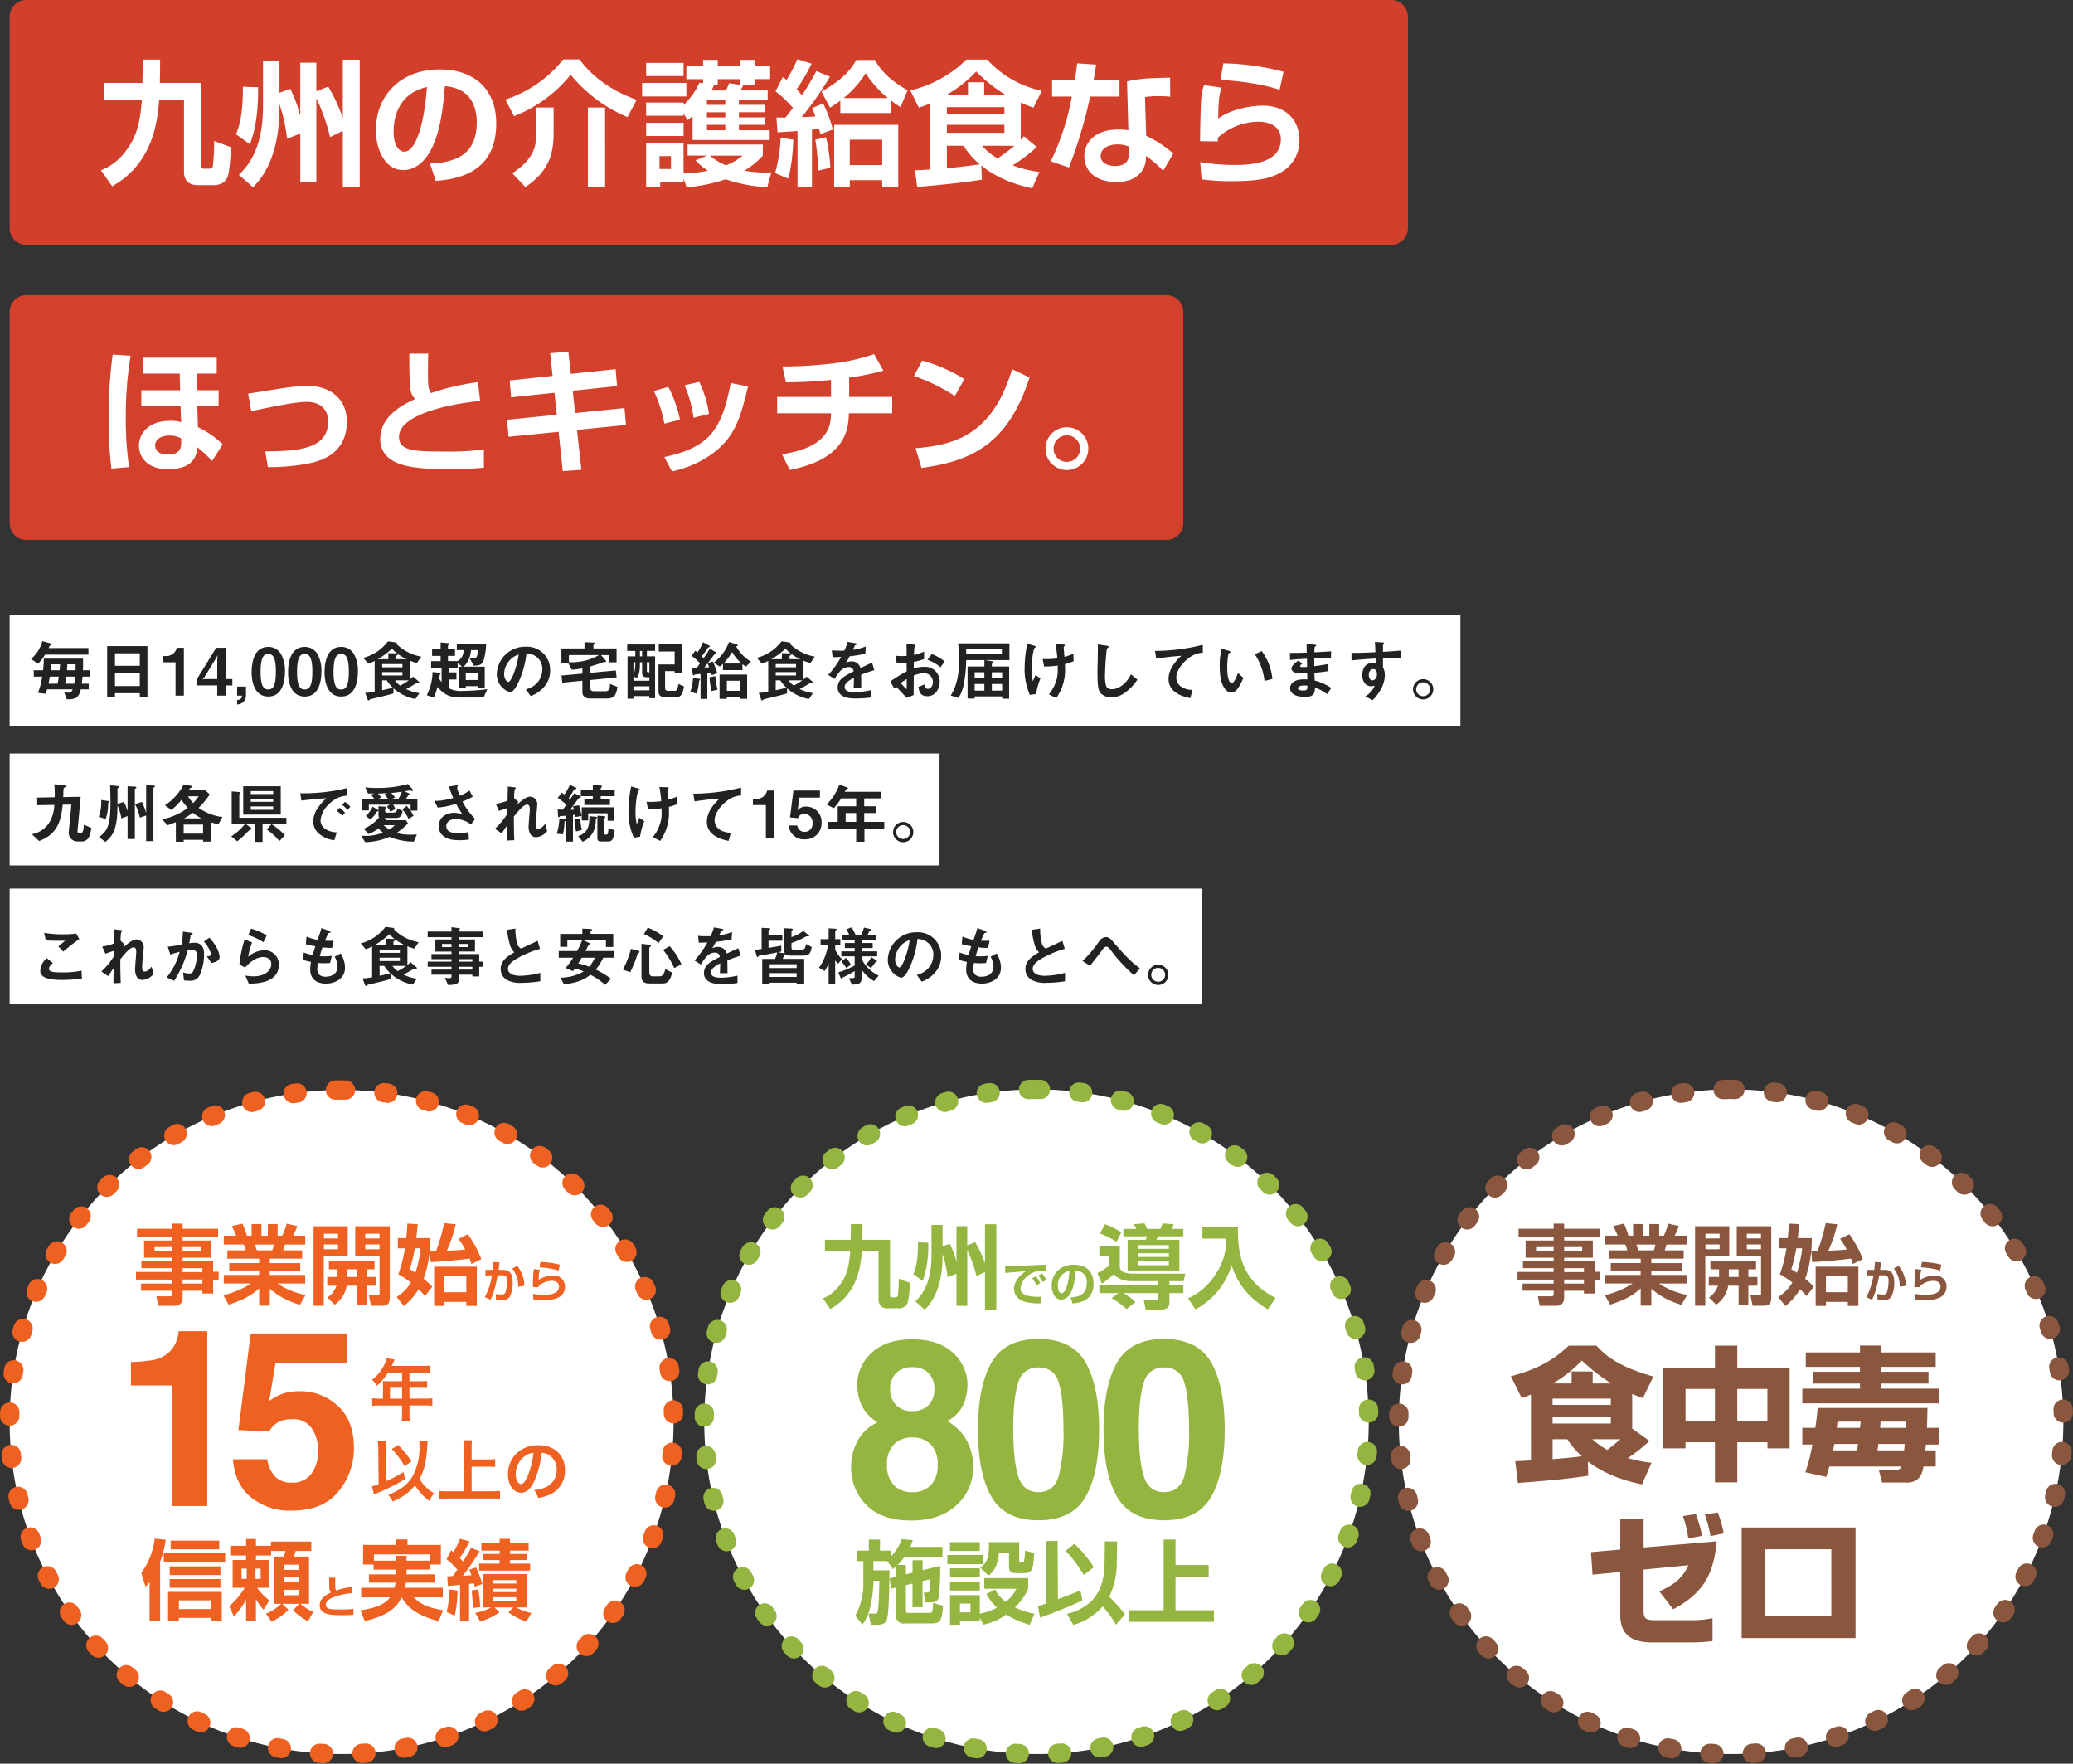 <?xml version="1.0" encoding="UTF-8"?>
<svg xmlns="http://www.w3.org/2000/svg" width="537.266" height="457.021" viewBox="0 0 537.266 457.021">
  <rect x="0" y="0" width="537.266" height="457.021" fill="#333333" stroke="none"/>
  <g id="nagasaki-main" transform="translate(-104.367 -337)">
    <path id="パス_1583" data-name="パス 1583" d="M86.037,0A86.037,86.037,0,1,1,0,86.037,86.037,86.037,0,0,1,86.037,0Z" transform="translate(106.867 619.446)" fill="#fff" stroke="#ef6121" stroke-linecap="round" stroke-width="5" stroke-dasharray="1 10"></path>
    <path id="パス_153" data-name="パス 153" d="M86.113,0A86.113,86.113,0,1,1,0,86.113,86.113,86.113,0,0,1,86.113,0Z" transform="translate(286.887 619.294)" fill="#fff" stroke="#94b53f" stroke-linecap="round" stroke-width="5" stroke-dasharray="1 10"></path>
    <path id="パス_154" data-name="パス 154" d="M86.113,0A86.113,86.113,0,1,1,0,86.113,86.113,86.113,0,0,1,86.113,0Z" transform="translate(466.906 619.294)" fill="#fff" stroke="#8a563d" stroke-linecap="round" stroke-width="5" stroke-dasharray="1 10"></path>
    <path id="パス_1585" data-name="パス 1585" d="M5.876-9.765a13.458,13.458,0,0,1-3.925-9.766,13.945,13.945,0,0,1,1.743-6.94A11.038,11.038,0,0,1,8.8-31.15,10.625,10.625,0,0,1,4.51-35.907,13.33,13.33,0,0,1,3.521-40.7a11.176,11.176,0,0,1,3.737-8.463q3.737-3.5,10.551-3.5t10.551,3.5A11.176,11.176,0,0,1,32.1-40.7a13.33,13.33,0,0,1-.989,4.789,9.145,9.145,0,0,1-4.286,4.443,12.619,12.619,0,0,1,5.056,4.993,14.253,14.253,0,0,1,1.7,6.94,12.983,12.983,0,0,1-4.255,9.782Q25.063-5.714,17.432-5.714T5.876-9.765Zm5.37-10.363a7.313,7.313,0,0,0,1.743,5.213,6.3,6.3,0,0,0,4.82,1.853,6.3,6.3,0,0,0,4.82-1.853,7.313,7.313,0,0,0,1.743-5.213A7.248,7.248,0,0,0,22.6-25.419a6.408,6.408,0,0,0-4.789-1.806,6.408,6.408,0,0,0-4.789,1.806A7.248,7.248,0,0,0,11.246-20.128ZM13.6-35.64a5.558,5.558,0,0,0,4.208,1.57,5.547,5.547,0,0,0,4.224-1.57,5.641,5.641,0,0,0,1.492-4.051,5.778,5.778,0,0,0-1.492-4.224,5.643,5.643,0,0,0-4.224-1.523,5.708,5.708,0,0,0-4.224,1.523,5.708,5.708,0,0,0-1.523,4.224A5.543,5.543,0,0,0,13.6-35.64ZM50.517-5.777q-8.7,0-12.2-6.092t-3.5-17.365q0-11.273,3.5-17.4t12.2-6.123q8.7,0,12.215,6.123,3.486,6.123,3.486,17.4t-3.5,17.365Q59.215-5.777,50.517-5.777Zm5.244-11.462a44.8,44.8,0,0,0,1.225-12q0-8.227-1.24-12.184a5.067,5.067,0,0,0-5.228-3.957,5.141,5.141,0,0,0-5.275,3.957q-1.287,3.957-1.287,12.184,0,7.85,1.287,12.011t5.275,4.161Q54.505-13.062,55.761-17.239ZM83.068-5.777q-8.7,0-12.2-6.092t-3.5-17.365q0-11.273,3.5-17.4t12.2-6.123q8.7,0,12.215,6.123,3.486,6.123,3.486,17.4t-3.5,17.365Q91.766-5.777,83.068-5.777Zm5.244-11.462a44.8,44.8,0,0,0,1.225-12q0-8.227-1.24-12.184a5.067,5.067,0,0,0-5.228-3.957,5.141,5.141,0,0,0-5.275,3.957q-1.287,3.957-1.287,12.184,0,7.85,1.287,12.011t5.275,4.161Q87.056-13.062,88.312-17.239Z" transform="translate(323.008 736.724)" fill="#94b53f"></path>
    <path id="パス_1586" data-name="パス 1586" d="M2.461-1.022c7.274-4.083,7.884-11.592,8.166-15.017h4.318v12.6A2.135,2.135,0,0,0,17.361-1.21h2.652a2.361,2.361,0,0,0,2.511-1.478A30.652,30.652,0,0,0,23.11-7.8L20.176-8.883a32.886,32.886,0,0,1-.235,4.435c-.094.258-.305.375-.7.375h-.845c-.469,0-.469-.188-.469-.563V-18.973h-7.18c.047-2.159.047-2.769.047-4.059h-3c0,.657-.07,3.5-.07,4.059H1.053v2.933h6.57c-.305,3.66-.751,6.335-2.957,9.1A9.754,9.754,0,0,1,.513-3.791ZM31.533-22.8H28.671v7.861c0,5.866-1.6,9.5-4.2,11.92L26.934-.858c1.15-1.173,4.6-4.716,4.6-13.938v-.493a28.888,28.888,0,0,1,1.314,6.007l2.3-.892v8.33h2.792V-16.321a34.866,34.866,0,0,1,2.393,6.758l2.206-1.079V-.905h2.933v-22.1H42.538v10.137A29.572,29.572,0,0,0,40-18.339l-2.065.821v-4.975H35.147v9.245a23.516,23.516,0,0,0-1.736-4.693l-1.877.68Zm-6.359,4.482c.047,5.209-.8,7.274-1.2,8.26L26.395-8.32a27.281,27.281,0,0,0,1.431-9.9ZM56.852-7.749a9.52,9.52,0,0,0-1.119-1.776l-.949.5a14.22,14.22,0,0,1,1.1,1.825Zm1.594-.84a8.82,8.82,0,0,0-1.107-1.643l-.961.5A11.581,11.581,0,0,1,57.5-8Zm-.158-3.918c-1.241.049-6.813.256-7.86.316-.9.049-1.874.11-2.689.11l.061,1.7c.767-.073,4.526-.389,5.378-.462-2.9,1.849-3.115,3.869-3.115,4.66a3.317,3.317,0,0,0,1.886,2.9c1.119.548,2.36.8,5.025.815l.231-1.74c-5.061.17-5.463-1.253-5.463-2.19a4.759,4.759,0,0,1,2.02-3.334A5.191,5.191,0,0,1,56.815-10.9c.45-.012,1.241.012,1.521.012ZM65.223-2.481c3.188-.219,5.451-1.57,5.451-5.171,0-3.054-1.947-4.867-5.1-4.867-3.431,0-5.743,2.275-5.743,5.463,0,1.764.827,3.6,2.47,3.6a2.96,2.96,0,0,0,2.385-1.63c1.01-1.7,1.241-4.465,1.363-5.925a2.919,2.919,0,0,1,2.871,3.273c0,2.981-2.032,3.6-4.21,3.7Zm-.791-8.456c-.28,3.8-1.132,5.828-2.032,5.828-.292,0-.973-.28-.973-1.813A3.785,3.785,0,0,1,64.432-10.937Zm13.985-8.928h6.077a3.981,3.981,0,0,1-.282.892H79.5v7.955H92.918v-7.955H87c.141-.305.258-.587.375-.892h6.57v-1.924H90.877a7.478,7.478,0,0,0,.563-1.2l-2.91-.235a8.141,8.141,0,0,1-.54,1.431H84.541a11.707,11.707,0,0,0-.657-1.431l-2.816.211a10.854,10.854,0,0,1,.7,1.22H78.417ZM90.2-15.477v.962h-8v-.962Zm0-2.112v.962h-8v-.962Zm0,4.153v1.056h-8v-1.056ZM72.339-20.592a19.265,19.265,0,0,1,4.294,2.159l1.244-2.487a21.7,21.7,0,0,0-4.247-2.088ZM87.38-7.287H72.175v2.135H77.1l-1.76,1.314a19.908,19.908,0,0,1,3.872,2.816l2.346-1.783a14.963,14.963,0,0,0-3.1-2.346H87.38v1.337c0,.188,0,.493-.375.493H83.7l.469,2.417h4.2c.282,0,1.971-.07,1.971-1.666V-5.152H93.95V-7.287H90.337V-8.25h3.684l.446-1.948H80.857c-.493,0-3.027,0-3.379-1.525V-17.26h-5.3v2.511h2.487v2.534a19.692,19.692,0,0,1-3,1.877l1.173,2.745a25.989,25.989,0,0,0,3.1-2.487c.563.634,1.643,1.83,4.693,1.83H87.38Zm11.5-11.99h6.171a15.483,15.483,0,0,1-2.464,8.8,16.537,16.537,0,0,1-7.438,6.687L97.118-.952a19.163,19.163,0,0,0,9.339-11.474c1.525,4.763,4.224,8.4,9.386,11.474l2.018-2.933c-8-4.13-9.926-10.184-9.761-18.373H98.878Z" transform="translate(317.113 677.237)" fill="#94b53f"></path>
    <path id="パス_1587" data-name="パス 1587" d="M18.337-6.232v2.26H10v-2.26ZM7.2-8.424V-.832H10v-.859h8.338v.859h2.779V-8.424ZM2.407-.832H5.141v-15.41a25.373,25.373,0,0,0,1.446-5.694L3.74-22.23A18.713,18.713,0,0,1,.26-13.35L1.345-9.78A8.393,8.393,0,0,0,2.407-11ZM7.875-21.71v2.26H20.461v-2.26Zm-.249,6.666v2.26H20.777v-2.26Zm0,3.3v2.26H20.777v-2.26ZM6.09-18.411v2.373H22v-2.373ZM34.018-.7A13.989,13.989,0,0,0,38.4-3.815L36.752-5.328h4.429l-1.6,1.672A16.8,16.8,0,0,0,43.44-.809l1.378-2.373a16.651,16.651,0,0,1-3.3-2.147h2.214V-17.575H39.8a15.185,15.185,0,0,0,.475-1.446h4.045v-2.44H33.882v1.107H29.973V-22.14H27.42v1.785H23.308v2.508H27.42v1.152H23.94v7.208h3.118a19.108,19.108,0,0,1-4.022,4.768l1.22,2.666A18.941,18.941,0,0,0,27.42-6.458v5.6h2.553V-6.571a14.611,14.611,0,0,0,1.966,2.779L33.453-6.21A15.028,15.028,0,0,1,30.29-9.486h3.163v-7.208h-3.48v-1.152H33.9v-1.175h3.706a13.133,13.133,0,0,1-.384,1.446H34.56V-5.328h1.966a12.856,12.856,0,0,1-3.932,2.553Zm7.118-11.546v1.356H37.159v-1.356Zm0-3.231v1.356H37.159v-1.356Zm0,6.508v1.424H37.159V-8.966ZM27.578-14.457v2.666H26.245v-2.666Zm3.615,0v2.666H29.86v-2.666Zm17.76,2.35c0,.734-.011,1.424.034,2.452a1.871,1.871,0,0,0,.452,1.378c-.881.4-2.937,1.367-2.937,3.344,0,2.542,3.355,2.542,5.9,2.542A24.344,24.344,0,0,0,55.235-2.5V-4.04a21.313,21.313,0,0,1-3.288.181c-2.553,0-3.864-.045-3.864-1.243,0-1.819,4.033-2.745,6.835-3.017L54.738-9.7a19.76,19.76,0,0,0-3.954.915c-.249-.328-.26-.667-.26-1.932,0-.621.011-1.039.023-1.39Zm26.234-2.1v-1.311H77.9V-20.6H69.245v-1.424H66.33V-20.6H57.743v5.084h2.711v1.311h5.83v1.243H59.257v2.147h6.892c-.113.678-.2.994-.271,1.333H57.246V-7h7.479c-1.491,2.056-4.361,2.847-7.683,3.367l1.13,2.779C65.223-2.5,66.849-5.215,67.731-7h.045c2.192,4.18,7.479,5.626,9.558,6.146l1.152-2.824C75.662-4.108,72.815-4.922,70.894-7h7.5V-9.486H68.612c.158-.768.2-1.085.249-1.333h7.524v-2.147H69v-1.243ZM69-16.513v-1.265H66.285v1.265H60.545V-18.14H75.119v1.627ZM88.089-.742a16.9,16.9,0,0,0,4.994-2.4L91.772-4.4H96.7L95.41-3.137a15.629,15.629,0,0,0,4.655,2.4l1.311-2.214A15.455,15.455,0,0,1,97.331-4.4h2.779v-8.654H88.767V-4.4h2.192A12.747,12.747,0,0,1,86.8-3ZM97.444-9.26v.9H91.411v-.9Zm0-2.214v.881H91.411v-.881Zm0,4.429v.9H91.411v-.9ZM79.729-9.983c.791-.045,2.35-.2,3.141-.271V-.9h2.35V-10.48c.271-.045,1.039-.136,1.265-.158.068.271.113.452.2.881l1.966-.723a34.3,34.3,0,0,0-1.6-4.293l-1.785.61c.181.407.249.61.542,1.424-1.356.09-1.875.113-2.214.136a59.6,59.6,0,0,0,4.361-6.372l-2.237-.859a25.282,25.282,0,0,1-2.1,3.525c-.407-.452-.61-.678-.836-.9a33.712,33.712,0,0,0,2.553-4.316l-2.486-.655a22.047,22.047,0,0,1-1.695,3.457,4,4,0,0,0-.565-.5L79.367-16.9a20.264,20.264,0,0,1,2.8,2.711c-.384.565-.949,1.356-1.2,1.672-.746.023-1.107.045-1.424.068Zm.429.926A25.682,25.682,0,0,1,79.39-3.25l2.1,1.017a30.91,30.91,0,0,0,.723-6.53Zm5.694.249a31.428,31.428,0,0,1,.316,4.564l1.921-.226a37.514,37.514,0,0,0-.475-4.587Zm7.276-12.269H88.406v1.966h4.722v.859H88.9v1.582h4.225v.926h-5.31v1.808h13.218v-1.808h-5.2v-.926h4.338v-1.582H95.84v-.859h4.813v-1.966H95.84v-1.085H93.128Z" transform="translate(140.727 757.93)" fill="#ef6121"></path>
    <path id="パス_1588" data-name="パス 1588" d="M9.079-12.9l.4,2.675,1.2-.305v7.086a2.062,2.062,0,0,0,2.417,2.206h7.016c2.206,0,2.558-.962,2.816-4.576l-2.6-.727c-.094,2.581-.235,2.581-1.032,2.581H14.1c-.446,0-.8,0-.8-.727v-6.476l1.713-.4V-5.44h2.6V-12.2l1.948-.469a23.9,23.9,0,0,1-.141,3,.524.524,0,0,1-.587.422h-.868l.305,2.558h1.455c1.76,0,1.995-.915,2.112-1.478a58.86,58.86,0,0,0,.329-7.978L17.62-15.013v-2.581h-2.6v3.215l-1.713.422v-2.417H11.143a16.009,16.009,0,0,0,1.689-1.995h9.949v-2.7H14.429a16.086,16.086,0,0,0,.657-1.736l-2.839-.282A13.182,13.182,0,0,1,9.454-18.6v-1.5H6.591v-2.863H3.705V-20.1H.608v2.722H2.274v5.514A16.6,16.6,0,0,1,.162-3.234l1.9,2.3A12.986,12.986,0,0,0,4.151-5.956,29.928,29.928,0,0,0,4.878-11.8v-.493H6.427C6.31-7.95,6.239-5.064,5.934-4.149c-.117.375-.352.375-.68.375H3.611l.61,2.886H6c2.065,0,2.346-1.173,2.464-1.736.469-2.065.563-9.855.587-12.366H4.878v-2.393h3.59l1.478,2.088a7.866,7.866,0,0,0,.727-.634V-13.3Zm25.647-.727c1.267-1.079,2.464-2.534,2.7-5.96h2.6v3.426c0,1.666.587,1.9,2.018,1.9h1.807c2.182,0,2.464-.845,2.7-5.233l-2.37-.587a18.152,18.152,0,0,1-.211,2.464c-.047.329-.117.587-.493.587-.727,0-.8,0-.8-.493v-4.763H34.819c.047,3.567-.282,5.256-2.229,6.617ZM33.388-.911a15.723,15.723,0,0,0,5.937-2.628A21.276,21.276,0,0,0,45.4-.887l1.22-2.839a19.707,19.707,0,0,1-5.068-1.666A15.379,15.379,0,0,0,45-10.2v-2.769H33.623v2.745h8.33a9.53,9.53,0,0,1-2.769,3.4,9.475,9.475,0,0,1-2.769-3.168L34.162-8.865a12.6,12.6,0,0,0,2.792,3.543A16.662,16.662,0,0,1,32.449-3.75V-8.56H24.73V-.887h2.581v-.939h5.139v-.892ZM30.033-6.378V-4.1H27.311V-6.378Zm-5.3-13.633h7.72v-2.276H24.73Zm-.68,3.426h9.2v-2.37h-9.2Zm.68,6.828h7.72V-12.08H24.73Zm0-3.426h7.72v-2.323H24.73Zm43.316-9.292L64.878-22.5l-.07,4.9c-.07,4.106-.282,11.521-9.761,13.891L56.712-.84a16.176,16.176,0,0,0,7.626-4.81,27.579,27.579,0,0,1,3.4,4.74l2.323-2.652A33.006,33.006,0,0,0,66-8.138a20.3,20.3,0,0,0,1.948-9.1ZM48.077-2.741A117.074,117.074,0,0,0,59.058-7.2l-.54-2.628c-1.408.657-1.854.821-5.819,2.323l-.07-15.111-3.05.047L49.7-6.4c-1.22.4-1.572.493-2.182.657Zm6.617-17.317a35.039,35.039,0,0,1,4.693,6.265l2.628-1.995a32.464,32.464,0,0,0-5.021-6.077Zm25.412-2.91V-4.642H71.119v3H93.153v-3H83.18v-8.682h8.588v-3.027H83.18v-6.617Z" transform="translate(325.85 758.911)" fill="#94b53f"></path>
    <path id="パス_1589" data-name="パス 1589" d="M-59.091-7.024c-.673.037-3.625.187-4.073.187l.673,5.643c11.024-.785,15.733-1.495,18.236-1.868l-.075-3.7c5.307,4.111,11.846,5.493,14.014,5.942l2.466-5.605a37.2,37.2,0,0,1-6.129-1.2,46.952,46.952,0,0,0,5.605-4.447l-4.484-3.214v-8.969c.9.374,1.57.635,2.765,1.084l2.728-5.605c-9.193-2.579-12.481-5.531-14.761-8H-49.3c-4.335,4.148-8.857,6.315-14.985,7.922l2.8,5.68a24.9,24.9,0,0,0,2.392-.934Zm20.7-11.323v1.756h-15.1v-1.756Zm0-4.709v1.644h-15.1v-1.644Zm-15.06-3.924A32.621,32.621,0,0,0-45.9-32.922a46.9,46.9,0,0,0,7.623,5.942H-43.1v-3.1h-5.456v3.1Zm3.774,14.462A22.028,22.028,0,0,0-45.9-8.108c-2.13.3-5.344.561-7.586.747v-5.157Zm13.752,0c-1.046.934-2.392,1.981-3.4,2.765a23.238,23.238,0,0,1-3.886-2.765Zm11.136,2.354h5.755v-1.57h7.623V-1.344h5.792V-11.733H2.2v1.57H7.951V-31.016H-5.614v-5.755h-5.792v5.755H-24.785Zm13.378-15.4v8.371H-19.03V-25.56Zm13.6,0v8.371h-7.81V-25.56Zm9.043,10.09v4.335h2.616A46.728,46.728,0,0,1,12.024-3.96l5.419,1.2c.374-1.2.523-1.719.785-2.691H36.95a1.255,1.255,0,0,1-1.42.822H31.045l.86,3.326h6.166A4.193,4.193,0,0,0,41.7-2.764a6.453,6.453,0,0,0,.934-2.691h3.176V-9.64H43.116c.037-.224.112-1.271.149-1.495h3.4V-15.47H43.527c.075-1.233.112-3.774.149-5.157H15.2c-.149,1.794-.3,3.289-.6,5.157ZM19.2-9.64c.075-.262.112-.486.336-1.644H25.7c-.075.411-.112.523-.3,1.644Zm.972-5.83c.112-.934.112-1.084.187-1.607h6.017l-.187,1.607ZM30.709-9.64c.075-.448.112-.785.224-1.644h6.839c-.037.262-.112,1.457-.149,1.644Zm.71-5.83c.037-.71.075-1.158.075-1.607h6.689c0,.336-.075,1.009-.112,1.607ZM12.136-31.277H26.187v1.271H13.967v3.064h12.22v1.308H11.239v3.812H46.666v-3.812H31.718v-1.308h12.22v-3.064H31.718v-1.271H45.806v-3.737H31.718v-1.794H26.187v1.794H12.136ZM-29.9,15.539V8.065h-6.054v8l-7.586.673.411,5.83,7.175-.673V32.43c0,2.5,0,7.7,8.184,7.7h10.09a47.631,47.631,0,0,0,5.643-.336V33.85a25.691,25.691,0,0,1-5.643.523h-9.081c-2.765,0-3.139-.486-3.139-2.579V21.257l11.622-1.121c-1.271,2.691-2.915,4.746-7.549,6.764l3.587,4.634c7.96-4.148,10.538-9.342,11.286-17.6Zm15.172-3.027A42.075,42.075,0,0,0-16.34,6.869l-3.363.523a28.784,28.784,0,0,1,1.383,5.792Zm5.605-.635A27.76,27.76,0,0,0-10.7,6.458l-3.326.523a32.393,32.393,0,0,1,1.457,5.605Zm4.634-1.532V39.007H25.029V10.345Zm23.244,23.02H1.6V15.988H18.751Z" transform="translate(560.245 722.469)" fill="#8a563d"></path>
    <path id="パス_1590" data-name="パス 1590" d="M3.788,11.456H2.9a14.567,14.567,0,0,1-1.895-.1v1.981a14.947,14.947,0,0,1,1.895-.1h5.84v2.138a12.668,12.668,0,0,1-.1,1.895h2.121a10.466,10.466,0,0,1-.1-1.86V13.229h4.032a14.756,14.756,0,0,1,1.895.1V11.351a14.2,14.2,0,0,1-1.895.1H10.654V8.64H13.5a16.357,16.357,0,0,1,1.738.07V6.867a12.759,12.759,0,0,1-1.79.087h-2.8V4.694H14.2a12.792,12.792,0,0,1,1.773.087V2.887a12.342,12.342,0,0,1-1.773.087H6.065c.313-.678.487-1.043.5-1.1.122-.261.156-.313.261-.521L4.761.94a5.021,5.021,0,0,1-.417,1.269A10.789,10.789,0,0,1,.955,6.572,7.608,7.608,0,0,1,2.241,8.118,16.027,16.027,0,0,0,5.109,4.694H8.742v2.26H4.952c-.469,0-.852-.017-1.217-.052A9.543,9.543,0,0,1,3.788,7.91Zm1.825,0V8.64H8.742v2.816Zm7.561,10.95a7.1,7.1,0,0,1,.07,1.147,15.43,15.43,0,0,1-1.877,8.187C10.1,33.791,8.22,35.2,5.161,36.38A7.968,7.968,0,0,1,6.273,38.1,13.846,13.846,0,0,0,12.1,33.947a13.548,13.548,0,0,0,3.737,4.015,7.646,7.646,0,0,1,1.217-1.981,10.034,10.034,0,0,1-3.789-3.737,12.44,12.44,0,0,0,1.1-2.538,23.332,23.332,0,0,0,.834-4.849c.156-2.225.156-2.225.174-2.416ZM2.658,33.634A11.362,11.362,0,0,1,.92,34.19l.556,2.121c.435-.209.556-.261,1.217-.556A46.518,46.518,0,0,0,9.524,32.3l-.417-1.825A36.324,36.324,0,0,1,4.64,32.835l-.087-8.291v-.382a15.35,15.35,0,0,1,.087-1.7H2.432a15.9,15.9,0,0,1,.139,2.068Zm3.407-9.108a20.083,20.083,0,0,1,3.32,4.432l1.79-1.234a26.011,26.011,0,0,0-3.441-4.258Zm20.7,4.554h4.085a18.148,18.148,0,0,1,2.016.1V27.116a17.7,17.7,0,0,1-2.016.1H26.766V24.248a14.025,14.025,0,0,1,.122-2H24.611a14.879,14.879,0,0,1,.122,2V35.477H20.769a22.936,22.936,0,0,1-2.4-.1v2.086a21.727,21.727,0,0,1,2.4-.122H31.807a18.965,18.965,0,0,1,2.312.122V35.372a22.323,22.323,0,0,1-2.346.1H26.766Zm18.163-3.6A3.8,3.8,0,0,1,46.685,26a4.306,4.306,0,0,1,2.138,3.859,4.866,4.866,0,0,1-2.416,4.345,9.237,9.237,0,0,1-3.459.956,5.545,5.545,0,0,1,1.06,2.034,11.363,11.363,0,0,0,2.729-.73,6.7,6.7,0,0,0,4.224-6.483c0-3.911-2.711-6.448-6.883-6.448A7.8,7.8,0,0,0,38.1,25.969a7.466,7.466,0,0,0-1.912,5.058c0,2.8,1.425,4.815,3.407,4.815,1.425,0,2.538-1.025,3.528-3.268A25.145,25.145,0,0,0,44.929,25.482Zm-2.121.017a22.907,22.907,0,0,1-1.443,5.875c-.626,1.495-1.217,2.225-1.79,2.225-.765,0-1.373-1.13-1.373-2.555a5.819,5.819,0,0,1,2.364-4.693A4.425,4.425,0,0,1,42.809,25.5Z" transform="translate(199.831 687.97)" fill="#ef6121"></path>
    <path id="パス_1591" data-name="パス 1591" d="M21.961-20.839h-9.2v-1.333H10.053v1.333H.947v2.079h9.106v.972H2.777v4.451h7.276v.9H2.077v1.808h7.976v.972H.676v1.988h9.377v1.039H1.987v1.853h8.067v.768c0,.452-.09.678-.678.678H5.963L6.415-.865h4.451c1.378,0,1.9-1.085,1.9-2.192V-4.774h5.129v.723h2.779V-7.6H22.1V-9.7H20.673v-2.734H12.765v-.9H20.2v-4.451H12.765v-.972h9.2ZM10.053-16.094v1.13H5.489v-1.13Zm7.389,0v1.13H12.765v-1.13Zm.452,5.468v1.017H12.765v-1.017Zm0,2.937v1.062H12.765V-7.689Zm6.8,6.53c4.248-1.4,6.01-2.531,7.908-4.225V-.91H35.36V-5.293a20.129,20.129,0,0,0,7.818,4.158l1.469-2.553a19.727,19.727,0,0,1-7.3-2.96h7.185V-8.864H35.36v-1.152h7.886v-1.921H35.36v-1.152h8.383v-2.147H38.817c.113-.316.339-1.039.5-1.514h5.22v-2.3H41.393A17.048,17.048,0,0,0,42.5-21.54l-2.757-.633a22.86,22.86,0,0,1-1.13,3.118h-1.22v-3.005H34.841v3.005H33.191v-3.005H30.638v3.005h-1.22a15.014,15.014,0,0,0-1.175-3.118l-2.757.633a22.264,22.264,0,0,1,1.152,2.486H23.43v2.3H28.6a9.152,9.152,0,0,1,.542,1.514h-4.79v2.147H32.6v1.152h-7.75v1.921H32.6v1.152H23.43v2.214H30.5a22.859,22.859,0,0,1-7.185,3.028ZM36.422-16.749a8.638,8.638,0,0,1-.429,1.514H32.016c-.068-.2-.452-1.265-.542-1.514ZM57.5-13.676h6.3v9.535c0,.5-.113.542-.655.542h-2.1l.565,2.711h2.621c2.124,0,2.214-.926,2.214-2.486V-21.495H57.5ZM50.251-8.344v2.26h2.373A5.717,5.717,0,0,1,50.3-3.034l1.875,1.875A7.543,7.543,0,0,0,55.29-6.084h2.689V-1.2h2.531V-6.084h2.35v-2.26h-2.35v-1.988H62.5v-2.237H50.68v2.237h2.237v1.988ZM63.786-19.551v1.22H60.1v-1.22Zm0,2.779v1.243H60.1v-1.243ZM55.448-8.344v-1.988h2.531v1.988ZM46.7-.887h2.644V-13.676h6.214v-7.818H46.7Zm6.349-18.664v1.22h-3.66v-1.22Zm0,2.779v1.243h-3.66v-1.243Zm15.5-1.649v2.644h1.83a33.715,33.715,0,0,1-1.717,6.734A22.283,22.283,0,0,1,71.92-6.9a11.469,11.469,0,0,1-3.683,3.751L70.112-.82a16.337,16.337,0,0,0,3.8-4.338c.678.633,1.175,1.175,1.695,1.74l1.853-2.4a18.544,18.544,0,0,0-2.237-2.056,29.885,29.885,0,0,0,1.717-10.552H73.321c.158-1.311.249-2.282.362-3.615l-2.666-.136c-.068,1.039-.113,2.011-.294,3.751Zm5.9,2.644A31.037,31.037,0,0,1,73.1-9.428c-.384-.271-.678-.452-1.469-.926a37.328,37.328,0,0,0,1.311-5.423Zm3.5,4.768V-.842h2.666V-1.882h5.672V-.842h2.734V-11.01Zm8.338,2.373V-4.39H80.619V-8.638Zm-9.242-3.57c3.141-.113,8.473-.678,10.078-.9a14.723,14.723,0,0,1,.475,1.4l2.576-1.243a27.636,27.636,0,0,0-3.5-6.485L84.3-18.218A24.619,24.619,0,0,1,86-15.462c-1.514.158-2.282.181-4.745.316a39,39,0,0,0,2.3-6.846l-3.005-.316a49.023,49.023,0,0,1-2.124,7.3c-.994.045-1.107.045-1.6.068Zm16.28-.023c-.023.486-.079,1.085-.192,2.045H91.251v1.446l1.672-.023a17.312,17.312,0,0,1-1.842,5.638l1.469.678c.305-.554,1.062-1.977,1.864-6.327l1.107-.011c.7-.011,1.322.09,1.322,1.491a10.406,10.406,0,0,1-.429,2.983c-.181.4-.531.52-1.039.52a10.265,10.265,0,0,1-1.469-.147L94-2.48a15.38,15.38,0,0,0,1.672.113A2.11,2.11,0,0,0,97.476-3.1a7.512,7.512,0,0,0,.836-3.762c0-1.525-.26-3.322-2.452-3.322H94.651c.113-.655.169-1.22.249-1.955Zm8.021,6.169a8.424,8.424,0,0,0-1.864-5.152l-1.288.667A7.627,7.627,0,0,1,99.758-5.8Zm9.185-5.468a21.205,21.205,0,0,0-5.039-.7l-.237,1.39a20,20,0,0,1,4.948.825Zm-6.643,1.118a3.225,3.225,0,0,0-.226.949c-.068.689-.113,2.971-.113,3.74l1.48.023a2.962,2.962,0,0,0,.011-.316A5.074,5.074,0,0,1,108.48-7.35c.723,0,1.83.294,1.83,1.469,0,2.147-2.9,2.147-3.943,2.147a17.532,17.532,0,0,1-2.8-.237l.113,1.435a16.692,16.692,0,0,0,2.542.158,7.851,7.851,0,0,0,3.943-.655,3,3,0,0,0,1.695-2.824A2.781,2.781,0,0,0,108.8-8.694a6.923,6.923,0,0,0-3.728,1.085,7.409,7.409,0,0,1,.282-2.587Z" transform="translate(138.934 676.249)" fill="#ef6121"></path>
    <path id="パス_1592" data-name="パス 1592" d="M21.961-20.839h-9.2v-1.333H10.053v1.333H.947v2.079h9.106v.972H2.777v4.451h7.276v.9H2.077v1.808h7.976v.972H.676v1.988h9.377v1.039H1.987v1.853h8.067v.768c0,.452-.09.678-.678.678H5.963L6.415-.865h4.451c1.378,0,1.9-1.085,1.9-2.192V-4.774h5.129v.723h2.779V-7.6H22.1V-9.7H20.673v-2.734H12.765v-.9H20.2v-4.451H12.765v-.972h9.2ZM10.053-16.094v1.13H5.489v-1.13Zm7.389,0v1.13H12.765v-1.13Zm.452,5.468v1.017H12.765v-1.017Zm0,2.937v1.062H12.765V-7.689Zm6.8,6.53c4.248-1.4,6.01-2.531,7.908-4.225V-.91H35.36V-5.293a20.129,20.129,0,0,0,7.818,4.158l1.469-2.553a19.727,19.727,0,0,1-7.3-2.96h7.185V-8.864H35.36v-1.152h7.886v-1.921H35.36v-1.152h8.383v-2.147H38.817c.113-.316.339-1.039.5-1.514h5.22v-2.3H41.393A17.048,17.048,0,0,0,42.5-21.54l-2.757-.633a22.86,22.86,0,0,1-1.13,3.118h-1.22v-3.005H34.841v3.005H33.191v-3.005H30.638v3.005h-1.22a15.014,15.014,0,0,0-1.175-3.118l-2.757.633a22.264,22.264,0,0,1,1.152,2.486H23.43v2.3H28.6a9.152,9.152,0,0,1,.542,1.514h-4.79v2.147H32.6v1.152h-7.75v1.921H32.6v1.152H23.43v2.214H30.5a22.859,22.859,0,0,1-7.185,3.028ZM36.422-16.749a8.638,8.638,0,0,1-.429,1.514H32.016c-.068-.2-.452-1.265-.542-1.514ZM57.5-13.676h6.3v9.535c0,.5-.113.542-.655.542h-2.1l.565,2.711h2.621c2.124,0,2.214-.926,2.214-2.486V-21.495H57.5ZM50.251-8.344v2.26h2.373A5.717,5.717,0,0,1,50.3-3.034l1.875,1.875A7.543,7.543,0,0,0,55.29-6.084h2.689V-1.2h2.531V-6.084h2.35v-2.26h-2.35v-1.988H62.5v-2.237H50.68v2.237h2.237v1.988ZM63.786-19.551v1.22H60.1v-1.22Zm0,2.779v1.243H60.1v-1.243ZM55.448-8.344v-1.988h2.531v1.988ZM46.7-.887h2.644V-13.676h6.214v-7.818H46.7Zm6.349-18.664v1.22h-3.66v-1.22Zm0,2.779v1.243h-3.66v-1.243Zm15.5-1.649v2.644h1.83a33.715,33.715,0,0,1-1.717,6.734A22.283,22.283,0,0,1,71.92-6.9a11.469,11.469,0,0,1-3.683,3.751L70.112-.82a16.337,16.337,0,0,0,3.8-4.338c.678.633,1.175,1.175,1.695,1.74l1.853-2.4a18.544,18.544,0,0,0-2.237-2.056,29.885,29.885,0,0,0,1.717-10.552H73.321c.158-1.311.249-2.282.362-3.615l-2.666-.136c-.068,1.039-.113,2.011-.294,3.751Zm5.9,2.644A31.037,31.037,0,0,1,73.1-9.428c-.384-.271-.678-.452-1.469-.926a37.328,37.328,0,0,0,1.311-5.423Zm3.5,4.768V-.842h2.666V-1.882h5.672V-.842h2.734V-11.01Zm8.338,2.373V-4.39H80.619V-8.638Zm-9.242-3.57c3.141-.113,8.473-.678,10.078-.9a14.723,14.723,0,0,1,.475,1.4l2.576-1.243a27.636,27.636,0,0,0-3.5-6.485L84.3-18.218A24.619,24.619,0,0,1,86-15.462c-1.514.158-2.282.181-4.745.316a39,39,0,0,0,2.3-6.846l-3.005-.316a49.023,49.023,0,0,1-2.124,7.3c-.994.045-1.107.045-1.6.068Zm16.28-.023c-.023.486-.079,1.085-.192,2.045H91.251v1.446l1.672-.023a17.312,17.312,0,0,1-1.842,5.638l1.469.678c.305-.554,1.062-1.977,1.864-6.327l1.107-.011c.7-.011,1.322.09,1.322,1.491a10.406,10.406,0,0,1-.429,2.983c-.181.4-.531.52-1.039.52a10.265,10.265,0,0,1-1.469-.147L94-2.48a15.38,15.38,0,0,0,1.672.113A2.11,2.11,0,0,0,97.476-3.1a7.512,7.512,0,0,0,.836-3.762c0-1.525-.26-3.322-2.452-3.322H94.651c.113-.655.169-1.22.249-1.955Zm8.021,6.169a8.424,8.424,0,0,0-1.864-5.152l-1.288.667A7.627,7.627,0,0,1,99.758-5.8Zm9.185-5.468a21.205,21.205,0,0,0-5.039-.7l-.237,1.39a20,20,0,0,1,4.948.825Zm-6.643,1.118a3.225,3.225,0,0,0-.226.949c-.068.689-.113,2.971-.113,3.74l1.48.023a2.962,2.962,0,0,0,.011-.316A5.074,5.074,0,0,1,108.48-7.35c.723,0,1.83.294,1.83,1.469,0,2.147-2.9,2.147-3.943,2.147a17.532,17.532,0,0,1-2.8-.237l.113,1.435a16.692,16.692,0,0,0,2.542.158,7.851,7.851,0,0,0,3.943-.655,3,3,0,0,0,1.695-2.824A2.781,2.781,0,0,0,108.8-8.694a6.923,6.923,0,0,0-3.728,1.085,7.409,7.409,0,0,1,.282-2.587Z" transform="translate(496.988 676.249)" fill="#8a563d"></path>
    <path id="パス_1593" data-name="パス 1593" d="M4.345,0H358.054A4.345,4.345,0,0,1,362.4,4.345V59.1a4.345,4.345,0,0,1-4.345,4.345H4.345A4.345,4.345,0,0,1,0,59.1V4.345A4.345,4.345,0,0,1,4.345,0Z" transform="translate(106.867 337)" fill="#d2402c"></path>
    <path id="パス_1594" data-name="パス 1594" d="M4.345,0H299.827a4.345,4.345,0,0,1,4.345,4.345V59.1a4.345,4.345,0,0,1-4.345,4.345H4.345A4.345,4.345,0,0,1,0,59.1V4.345A4.345,4.345,0,0,1,4.345,0Z" transform="translate(106.867 413.478)" fill="#d3402c"></path>
    <path id="パス_1596" data-name="パス 1596" d="M4.563-32.39A123.266,123.266,0,0,0,3.52-15.947,101.373,101.373,0,0,0,4.25-2.842l4.589-.382A80.977,80.977,0,0,1,7.97-16.017a94.59,94.59,0,0,1,1.251-16.06Zm7.961.8v4.137h9.421l.1,4.311H12v4.137H22.153l.174,4.137a8.884,8.884,0,0,0-2.885-.348c-5.7,0-8.065,3.407-8.065,6.431,0,2.711,1.877,6.118,7.648,6.118,1.182,0,4.45-.174,6.153-2.086A5.628,5.628,0,0,0,26.5-8.369a31.726,31.726,0,0,1,3.824,3.546L33.1-9.134a24.9,24.9,0,0,0-6.431-4.45L26.5-19.006h5.527v-4.137h-5.6l-.035-4.311h5.145V-31.59Zm9.8,22.074c0,2.121-1.147,3.024-3.337,3.024-.556,0-3.407,0-3.407-2.364,0-1.356,1.286-2.538,3.65-2.538a6,6,0,0,1,3.094.73ZM44.783-3.224a54.129,54.129,0,0,0,9.177-.7c2.99-.487,11.3-1.842,11.3-11.089,0-6.4-4.971-9.282-10.151-9.282a54.287,54.287,0,0,0-6.953.7c-1.217.174-7.161,1.147-8.482,1.321l.8,4.554c6.153-1.286,11.437-2.4,14.357-2.4,2.781,0,5.562,1.217,5.562,5.145,0,7.022-7.613,7.613-16.269,7.683ZM81.458-32.633c0,2.26-.035,4.38.1,7.543.1,2.433.591,3.372,1.391,4.241-2.711,1.217-9.038,4.206-9.038,10.29,0,7.822,10.324,7.822,18.146,7.822a74.906,74.906,0,0,0,8.725-.348V-7.813a65.578,65.578,0,0,1-10.116.556c-7.856,0-11.889-.139-11.889-3.824,0-5.6,12.41-8.447,21.031-9.282l-.556-4.867a60.8,60.8,0,0,0-12.167,2.816c-.765-1.008-.8-2.051-.8-5.944,0-1.912.035-3.2.07-4.276Zm37.126,5.771L107.46-25.681l.382,4.38,11.228-1.182.591,5.7-12.9,1.286.417,4.415,12.966-1.286,1.078,10.185,4.832-.348-1.147-10.324L137.6-14.14l-.382-4.38-12.793,1.286L123.8-23,135.3-24.221l-.382-4.38-11.611,1.217-.626-5.736-4.728.382ZM151.608-15.5a33.537,33.537,0,0,0-3.024-8.517l-3.754,1.078a33.633,33.633,0,0,1,2.712,8.447Zm7.509-1.495A27.825,27.825,0,0,0,156.58-25.3l-3.789.869a32.458,32.458,0,0,1,2.329,8.413ZM149.523-2.112a27.687,27.687,0,0,0,10.846-4.867c5.666-4.311,6.987-9.49,8.864-17.138l-4.484-.9c-2.329,12.132-5.492,16.651-17.207,19.189Zm45.921-24.3a66.568,66.568,0,0,0,8.864-1.808l-2.4-4.276a52.188,52.188,0,0,1-11.263,2.468,107.552,107.552,0,0,1-12.48.73l.9,4.1a113.855,113.855,0,0,0,11.68-.626v4.415H176.777v4.241h13.975c0,.417-.07.9-.1,1.425-.521,6.327-7.161,8.343-12.619,9.177l2.016,4.067c13.731-2.711,15.226-9.56,15.33-14.67H206.6v-4.241H195.444Zm29.861.382a41.408,41.408,0,0,0-10.915-4.8l-2.155,4a46.4,46.4,0,0,1,10.6,5.18ZM214.181-3.016c13.731-1.808,22.6-6.779,28.019-23.43L237.681-28.6c-4.9,16.1-13.731,19.641-25.029,20.475Zm37.683-10.533a5.519,5.519,0,0,0-5.527,5.527,5.549,5.549,0,0,0,5.527,5.562,5.578,5.578,0,0,0,5.562-5.562A5.549,5.549,0,0,0,251.864-13.549Zm0,2.086a3.449,3.449,0,0,1,3.441,3.441,3.427,3.427,0,0,1-3.441,3.441,3.427,3.427,0,0,1-3.441-3.441A3.449,3.449,0,0,1,251.864-11.463Z" transform="translate(129.002 461.267)" fill="#fff"></path>
    <path id="パス_1711" data-name="パス 1711" d="M3.57,3.01c10.85-6.09,11.76-17.29,12.18-22.4h6.44V-.6c0,1.12.49,3.325,3.6,3.325H29.75c2.835,0,3.5-1.645,3.745-2.205.6-1.435.84-7.35.875-7.63l-4.375-1.61a49.053,49.053,0,0,1-.35,6.615c-.14.385-.455.56-1.05.56h-1.26c-.7,0-.7-.28-.7-.84V-23.765H15.925c.07-3.22.07-4.13.07-6.055h-4.48c0,.98-.1,5.215-.1,6.055H1.47v4.375h9.8c-.455,5.46-1.12,9.45-4.41,13.58A14.549,14.549,0,0,1,.665-1.12ZM46.935-29.47h-4.27v11.725c0,8.75-2.38,14.175-6.265,17.78l3.675,3.22c1.715-1.75,6.86-7.035,6.86-20.79v-.735A43.088,43.088,0,0,1,48.9-9.31l3.43-1.33V1.785H56.49V-19.81A52.006,52.006,0,0,1,60.06-9.73l3.29-1.61V3.185h4.375v-32.97H63.35v15.12a44.11,44.11,0,0,0-3.78-8.155l-3.08,1.225v-7.42H52.325v13.79a35.076,35.076,0,0,0-2.59-7l-2.8,1.015ZM37.45-22.785c.07,7.77-1.19,10.85-1.785,12.32l3.6,2.59c1.68-4.27,2.17-9.52,2.135-14.77ZM87.43,1.61C96.6.98,103.11-2.9,103.11-13.265c0-8.785-5.6-14-14.665-14-9.87,0-16.52,6.545-16.52,15.715,0,5.075,2.38,10.36,7.1,10.36,4.025,0,6.265-3.675,6.86-4.69,2.9-4.9,3.57-12.845,3.92-17.045,6.825.525,8.26,5.46,8.26,9.415,0,8.575-5.845,10.36-12.11,10.64ZM85.155-22.715C84.35-11.8,81.9-5.95,79.31-5.95c-.84,0-2.8-.8-2.8-5.215C76.51-15.89,78.5-21.21,85.155-22.715ZM139.51-19.39c-7.385-2.625-12.18-6.79-14.77-10.465h-4.27a31.8,31.8,0,0,1-14.98,10.4l2.24,4.3A35.243,35.243,0,0,0,122.4-25.9,37.9,37.9,0,0,0,137.13-14.91Zm-26,2v6.16c0,2.94,0,6.86-6.23,10.85L110.67,3.22c6.44-4.375,7.315-9.065,7.315-14.28V-17.4Zm13.37,0V3.115h4.445V-17.4Zm28.91-6.44a19.583,19.583,0,0,1-4.13,5.81v-.665H141.96v3.43h9.695v-.56l1.085,1.68c.7-.56.91-.735,1.26-1.05v6.195h19.985v-2.52h-7.98v-1.4h6.72V-14.84h-6.72v-1.33h6.72V-18.1h-6.72v-1.3h7.455v-2.415h-7.07c.07-.1.49-.84.735-1.365h3.115v-1.575h3.85V-28.07h-3.85v-1.68h-3.885v1.68H160.51v-1.68h-3.78v1.68h-4.34v3.325h4.34v1.085Zm6.685,4.445v1.3h-4.76v-1.3Zm0,3.22v1.33h-4.76v-1.33Zm-3.57-5.635a12.307,12.307,0,0,0,.6-1.365h1.015v-1.575h5.845v1.47l-2.9-.42a14.874,14.874,0,0,1-.84,1.89Zm3.57,8.89v1.4h-4.76v-1.4Zm-20.51,2.9h9.695v-3.43H141.96Zm10.5,13.3a43.073,43.073,0,0,0,10.115-2.1,39.165,39.165,0,0,0,10.78,2.065L174.4-.6a28.88,28.88,0,0,1-6.965-.455,19.644,19.644,0,0,0,4.76-3.885v-2.87H152.705v2.87h5.075L154.77-3.71a13.922,13.922,0,0,0,3.22,2.66,29.945,29.945,0,0,1-6.335.665v-7.8H141.96V3.22h3.64V1.855h6.055V.98Zm14.49-8.225a14.855,14.855,0,0,1-4.3,2.52,14.86,14.86,0,0,1-4.165-2.52Zm-18.55.14V-1.47h-2.975V-4.795ZM141.96-25.55h9.695v-3.4H141.96Zm-1.05,5.285h11.48v-3.5H140.91Zm49.77,7.35v16.1h4.06V1.435h8.4v1.75H207.3v-16.1Zm-14.665,1.96c.07,0,4.76-.315,5.18-.35V3.185h3.745v-14.84l1.82-.21a10.711,10.711,0,0,1,.35,1.365l3.255-1.19a36.843,36.843,0,0,0-2.52-6.755l-2.87,1.19a21.685,21.685,0,0,1,.84,2.17c-1.155.1-2.485.14-3.535.175A87.053,87.053,0,0,0,189.6-25.375l-3.535-1.47a56.946,56.946,0,0,1-3.745,6.265,14.984,14.984,0,0,0-1.365-1.54,46.687,46.687,0,0,0,3.885-6.65l-3.675-1.155a41.559,41.559,0,0,1-2.8,5.39,7.753,7.753,0,0,0-.98-.735l-1.89,3.675a28.669,28.669,0,0,1,4.515,4.305c-.56.735-1.435,1.855-1.925,2.485h-2.345Zm27.125,1.89v6.58h-8.4v-6.58ZM192.29-15.96h13.09v-3.29a20.206,20.206,0,0,0,2.52,1.715l1.82-4.34c-5.495-3.01-7.525-6.195-8.505-7.84H196.42c-1.61,2.8-3.43,4.935-8.995,8.225l2.205,4.13a30.868,30.868,0,0,0,2.66-1.82Zm.84-3.885a26.149,26.149,0,0,0,5.74-6.44,27.33,27.33,0,0,0,5.74,6.44ZM176.82-9.555A40.5,40.5,0,0,1,175.385-.42l3.36,1.435c1.015-3.08,1.295-8.26,1.365-10.08Zm8.995.49a62.451,62.451,0,0,1,.735,8.015l3.15-.735a43.446,43.446,0,0,0-1.12-7.91ZM215.6-1.33c-2.555.14-2.835.175-3.955.175l.56,4.34c5.39-.455,11.27-1.015,16.765-1.89l-.14-3.675c2.03,1.68,6.125,4.41,13.195,5.915L243.88-.7a30.327,30.327,0,0,1-6.93-1.715,40.581,40.581,0,0,0,6.265-4.76l-3.36-2.765c-.35.42-.49.56-.8.91v-9.625c1.61.7,2.415.98,3.29,1.295l2.17-4.375a26.387,26.387,0,0,1-14.175-8.085h-5.39a30.289,30.289,0,0,1-14.525,7.98l2.205,4.48a24.216,24.216,0,0,0,2.975-1.12Zm19.215-11.585v2.065H219.9v-2.065Zm0-4.585v1.89H219.9V-17.5ZM219.87-20.685a33.446,33.446,0,0,0,7.63-6.055,38.678,38.678,0,0,0,7.6,6.055h-5.53V-23.94h-4.2v3.255Zm4.375,13.2a19.218,19.218,0,0,0,4.2,4.8c-2.17.35-6.44.84-8.54,1.015V-7.49Zm13.16,0a44.735,44.735,0,0,1-4.34,3.255A14.365,14.365,0,0,1,229.04-7.49ZM253.68-28.84c-.21,1.54-.35,2.8-.595,4.235H247.17v4.375h5.11a62.731,62.731,0,0,1-5.46,16.765l4.725,1.61a123.454,123.454,0,0,0,5.5-18.375h7.6V-24.6H257.95c.245-1.225.385-2.275.63-3.92Zm24.08,3.71c-6.65.1-8.61.385-11.165.98l.35,12.635a20.633,20.633,0,0,0-2.52-.175c-6.475,0-8.89,3.57-8.89,6.93,0,2.975,1.995,6.65,8.365,6.65,6.23,0,7.6-4.13,7.6-6.125v-.63a27.49,27.49,0,0,1,4.445,3.85L278.6-5.46a30.874,30.874,0,0,0-7.035-4.62l-.315-10.01a19.618,19.618,0,0,1,3.64-.245,24.859,24.859,0,0,1,2.9.14ZM267.085-5.32c0,2.485-1.82,3.08-3.6,3.08-1.47,0-3.71-.56-3.71-2.59,0-2.24,2.38-3.01,4.41-3.01a7.759,7.759,0,0,1,2.9.56ZM307.16-26.67a65.692,65.692,0,0,0-15.61-2.17l-.735,4.305c3.15.14,10.15.77,15.33,2.555ZM286.58-23.2a9.989,9.989,0,0,0-.7,2.94c-.21,2.135-.35,9.2-.35,11.585l4.585.07a9.17,9.17,0,0,0,.035-.98,15.72,15.72,0,0,1,10.64-4.13c2.24,0,5.67.91,5.67,4.55,0,6.65-8.995,6.65-12.215,6.65a54.313,54.313,0,0,1-8.68-.735l.35,4.445a51.712,51.712,0,0,0,7.875.49c7,0,9.94-.805,12.215-2.03a9.3,9.3,0,0,0,5.25-8.75c0-4.865-3.325-8.785-9.485-8.785-2.38,0-7.875.63-11.55,3.36.07-4.97.315-6.475.875-8.015Z" transform="translate(129.867 382.26)" fill="#fff"></path>
    <g id="グループ_1913" data-name="グループ 1913" transform="translate(58.867 -43.74)">
      <rect id="長方形_52" data-name="長方形 52" width="376" height="29" transform="translate(48 540)" fill="#fff"></rect>
      <rect id="長方形_53" data-name="長方形 53" width="241" height="29" transform="translate(48 576)" fill="#fff"></rect>
      <rect id="長方形_54" data-name="長方形 54" width="309" height="30" transform="translate(48 611)" fill="#fff"></rect>
      <path id="パス_10560" data-name="パス 10560" d="M15.759-4.93V-6.579H13.991a28.466,28.466,0,0,0,.017-3.009H3.842a27.627,27.627,0,0,1-.17,3.009H1.258V-4.93H3.434a16.977,16.977,0,0,1-1.105,4.2l2.023.255c.119-.374.238-.782.357-1.156h6.63c-.221.612-.425.85-1.139.85A7.545,7.545,0,0,1,9.146-.85l.663,1.8c2.822.119,3.145-.884,3.655-2.584H15.5V-3.094H13.7c.1-.782.119-.986.187-1.836ZM12.1-8.126c0,.493-.017.765-.034,1.547H9.86c.051-.629.085-1.071.085-1.547Zm-4.046,0a11.727,11.727,0,0,1-.1,1.547H5.61c.068-.8.085-1.054.1-1.547Zm3.893,3.2c-.034.527-.1,1.173-.2,1.836H9.367c.136-.6.221-1.19.306-1.836Zm-4.2,0a15.338,15.338,0,0,1-.357,1.836H5.066c.2-.9.289-1.462.34-1.836Zm7.684-5.7v-1.7H5.117c.085-.2.153-.374.221-.561a3.158,3.158,0,0,1,.323-.187c.136-.085.221-.136.221-.255,0-.153-.357-.255-.578-.306l-1.836-.493A9.124,9.124,0,0,1,.544-9.5L2.363-8.262a12.243,12.243,0,0,0,1.819-2.363ZM30.719.255v-13.09H20.281V.34H22.3V-.629H28.73V.255ZM28.73-7.735H22.3v-3.23H28.73Zm0,5.253H22.3V-5.967H28.73ZM40.154,0V-12.41H38.318a2.773,2.773,0,0,1-2.7,2.159h-.986v1.615h3.366V0ZM52.717-2.652V-4.3H51.051V-12.41H48.535l-4.9,7.973v1.785h5.168V0h2.244V-2.652ZM48.892-10.54l-.085,1.122V-4.3H45.458l-.476.119.476-.578,3.094-5.032Zm5.066,8.194V0h1.258c-.034.357-.1,1.088-1.258,1.139V2.278A2.3,2.3,0,0,0,56.253-.136v-2.21ZM66.351-6.2A8.609,8.609,0,0,0,65.3-10.812a3.67,3.67,0,0,0-3.264-1.819c-3.961,0-4.318,4.607-4.318,6.647,0,1.6.374,6.222,4.318,6.222C66.1.238,66.351-4.641,66.351-6.2ZM64-6.2C64-2.55,63.274-1.6,62.033-1.6c-1.1,0-2.006-.68-1.989-4.607,0-3.757.816-4.59,1.955-4.59C63.121-10.8,64-10.132,64-6.2Zm11.8,0a8.609,8.609,0,0,0-1.054-4.607,3.67,3.67,0,0,0-3.264-1.819c-3.961,0-4.318,4.607-4.318,6.647,0,1.6.374,6.222,4.318,6.222C75.548.238,75.8-4.641,75.8-6.2Zm-2.346,0c0,3.655-.731,4.607-1.972,4.607-1.1,0-2.006-.68-1.989-4.607,0-3.757.816-4.59,1.955-4.59C72.573-10.8,73.457-10.132,73.457-6.2Zm11.8,0A8.609,8.609,0,0,0,84.2-10.812a3.67,3.67,0,0,0-3.264-1.819c-3.961,0-4.318,4.607-4.318,6.647,0,1.6.374,6.222,4.318,6.222C85,.238,85.255-4.641,85.255-6.2Zm-2.346,0c0,3.655-.731,4.607-1.972,4.607-1.1,0-2.006-.68-1.989-4.607,0-3.757.816-4.59,1.955-4.59C82.025-10.8,82.909-10.132,82.909-6.2ZM101.677-10.1A12.263,12.263,0,0,1,95.3-13.362a.167.167,0,0,0,.051-.136.313.313,0,0,0-.272-.306l-2.023-.272a11.75,11.75,0,0,1-6.409,4.284l1.292,1.5a7.938,7.938,0,0,0,1.666-.714v7.99a17.566,17.566,0,0,1-2.465.306L87.771,1c.051.153.119.255.221.255s.17-.068.272-.17a1.323,1.323,0,0,1,.663-.255c.578-.136,2.737-.646,3.332-.8,1.02-.255,1.632-.425,2.21-.595L94.5-1.9A11.672,11.672,0,0,0,100.147.884L101.2-.646A11.473,11.473,0,0,1,97.75-1.7c1.105-.6,1.241-.68,2.533-1.445a.5.5,0,0,1,.34-.1h.459c.068-.017.136-.051.136-.136A.406.406,0,0,0,101.1-3.6L99.569-4.93a6.642,6.642,0,0,1-.816.714V-9.044a14.567,14.567,0,0,0,1.785.595ZM96.8-7.344H91.545v-.833H96.8Zm0,2.125H91.545V-6.1H96.8Zm-2.7-6.97a7.588,7.588,0,0,0,1.326,1.241h-.187l-2.091-.068v1.581H90.389A20.376,20.376,0,0,0,94.1-12.189ZM97.9-9.435H95.132V-10.2c0-.085.051-.119.391-.34.119-.085.153-.119.153-.2A15.785,15.785,0,0,0,97.9-9.435ZM94.316-2.074c-.527.153-1.139.323-2.771.68V-3.961h1.19A8.776,8.776,0,0,0,94.316-2.074ZM98.43-3.961A14.773,14.773,0,0,1,96.22-2.6a5.377,5.377,0,0,1-1.343-1.36ZM118.8-1.666a62.052,62.052,0,0,1-6.63.459,6.489,6.489,0,0,1-3.4-.748V-4.182h2.023V-6.035h-2.023V-7.191h2.346V-8.449l1.173.952h-.867v5.559h1.8v-.527h3.094v.527h1.819V-7.5h-5.457a6.472,6.472,0,0,0,1.887-4.3h1.819c-.119,2.125-.663,2.159-1.139,2.159-.306,0-.612-.017-1.037-.051l1.088,1.938c1.326-.034,2.159-.119,2.6-1.564a16.306,16.306,0,0,0,.6-4.114h-7.6V-11.8h1.734a3.088,3.088,0,0,1-1.513,2.856H108.6V-10.3h1.819v-1.734H108.6v-.918c0-.1.391-.391.391-.476,0-.136-.187-.17-.493-.2l-1.8-.153v1.751h-2.21V-10.3h2.21v1.36h-2.465v1.751h2.72v3.706c-.442-.612-.493-.7-.629-.9.017-.1.119-.833.153-1.037a1.008,1.008,0,0,0,.238-.323c0-.119-.136-.153-.408-.187l-1.7-.187a13.85,13.85,0,0,1-1.5,6l1.836.646a18.323,18.323,0,0,0,.935-2.771c1.938,2.21,3.4,2.737,6.256,2.737h5.695Zm-2.482-2.38H113.22v-1.87h3.094Zm18.768-2.448a6.006,6.006,0,0,0-6.324-6.188,7.332,7.332,0,0,0-7.5,7.208,4.837,4.837,0,0,0,3.4,4.573c.884,0,1.666-1.428,2.176-2.482a24.137,24.137,0,0,0,2.108-7.565,4.349,4.349,0,0,1,2.89,1.139,4.008,4.008,0,0,1,1.224,2.975,5.319,5.319,0,0,1-1.224,3.383,5.726,5.726,0,0,1-3.06,1.819L130.033.119a8.207,8.207,0,0,0,3.961-2.992A6.352,6.352,0,0,0,135.082-6.494Zm-8.16-4.148c-.34,2.652-1.8,7.089-2.686,7.089-.306,0-1.088-.714-1.088-2.091a5.567,5.567,0,0,1,1.7-3.774A5.019,5.019,0,0,1,126.922-10.642Zm25.619,8.381-1.955-.782c0,.6-.017,1.9-1.088,1.9H146.37c-.493,0-.85-.2-.85-.748V-4.046l6.783-.68-.2-1.8-6.579.612V-7.565c.6-.187,2.006-.595,2.941-.969.17-.068.289-.1.493-.17.238.017.612.068.612-.17a.462.462,0,0,0-.136-.289l-1.173-1.343h2.108v1.87H152.3v-3.6h-6v-.9c.221-.187.408-.272.408-.425,0-.17-.306-.2-.476-.2l-2.244-.085v1.615h-5.984v3.825h1.768l.952,1.7a25.02,25.02,0,0,0,2.72-.374v1.377l-5.423.493.2,1.853,5.219-.51V-.867c0,1,.816,1.615,1.938,1.615h4.284C151.827.748,152.15-.136,152.541-2.261Zm-4.811-8.245a13.23,13.23,0,0,1-5.168,1.717,12.36,12.36,0,0,1-2.618.119v-1.836ZM162.282.663V-10.183h-2.125v-1.411h2.125V-13.26h-7.225v1.666h2.108v1.411h-2.023V.8h1.53V.119H160.8V.663ZM160.8-3.859h-4.131v-1.1l.918.34c.442-.748.765-1.377.765-3.689v-.34h.561V-6c0,.952.408,1.241,1.326,1.241h.561Zm-1.887-6.324h-.561v-1.411h.561Zm10.863,7.8L168.3-3.026a3.881,3.881,0,0,1-.289,1.292.641.641,0,0,1-.68.493h-1.615c-.595,0-.85-.187-.85-.833V-6.358h2.482v.578H169.2v-7.5h-5.967v1.836h4.114v3.366h-4.182v6.851c0,1.088.425,1.6,1.683,1.6h2.924C168.946.374,169.388-.272,169.779-2.38ZM160.8-6.052c-.459,0-.646-.017-.646-.459V-8.653h.646Zm-3.638-2.6a11.118,11.118,0,0,1-.119,1.972,3.833,3.833,0,0,1-.374,1.105V-8.653ZM160.8-1.377h-4.131V-2.414H160.8Zm26.316-7.429a10.626,10.626,0,0,1-3.842-3.978c.085,0,.408-.034.408-.272a.289.289,0,0,0-.238-.255l-2.006-.578a11.955,11.955,0,0,1-3.978,5.355l1.581,1a9.318,9.318,0,0,0,.833-.68v1.6h5.049V-8.16a6.821,6.821,0,0,0,.918.629Zm-2.363.493h-4.794a12.853,12.853,0,0,0,2.278-3.009A10.834,10.834,0,0,0,184.756-8.313ZM186.133.833v-6.29h-7.14V.833h1.887V.374h3.383V.833Zm-1.87-2.074H180.88V-3.859h3.383ZM178.4-5.814a18.833,18.833,0,0,0-1.173-3.026l-1.292.408c.493-.612,1.241-1.649,1.734-2.278.068-.1.1-.1.306-.153a.2.2,0,0,0,.17-.187.26.26,0,0,0-.119-.2l-1.564-.918c-.476.833-.85,1.377-1.615,2.482a6.352,6.352,0,0,0-.459-.527,22.181,22.181,0,0,0,1.5-2.108c.119-.17.136-.17.391-.238a.23.23,0,0,0,.187-.2.224.224,0,0,0-.136-.187l-1.615-.918a13.447,13.447,0,0,1-1.445,2.652,6.264,6.264,0,0,0-.578-.425l-.952,1.326a10.949,10.949,0,0,1,2.193,1.955c-.289.391-.561.765-.867,1.139-.442.017-.9.017-1.36.017l.408,1.836a.155.155,0,0,0,.17.136c.068,0,.136-.068.255-.187.068-.085.153-.085.408-.1.476-.034.544-.051,1.122-.1V.85h1.751V-5.814a7.064,7.064,0,0,0,.986-.119c.1.374.136.476.17.629Zm-2.091-1.547c-.34.017-1.02.068-1.275.068.255-.289.527-.629.833-1.054A8.427,8.427,0,0,1,176.307-7.361Zm2.159,5.8a19.814,19.814,0,0,1-.578-3.5l-1.5.306a21.5,21.5,0,0,0,.51,3.57Zm-4.522-2.618c0-.136-.17-.17-.272-.187l-1.564-.2a12.538,12.538,0,0,1-.7,3.6l1.666.425a15.135,15.135,0,0,0,.612-3.315C173.825-3.961,173.944-4.08,173.944-4.182ZM203.677-10.1a12.263,12.263,0,0,1-6.375-3.264.167.167,0,0,0,.051-.136.313.313,0,0,0-.272-.306l-2.023-.272a11.75,11.75,0,0,1-6.409,4.284l1.292,1.5a7.938,7.938,0,0,0,1.666-.714v7.99a17.566,17.566,0,0,1-2.465.306L189.771,1c.051.153.119.255.221.255s.17-.068.272-.17a1.323,1.323,0,0,1,.663-.255c.578-.136,2.737-.646,3.332-.8,1.02-.255,1.632-.425,2.21-.595L196.5-1.9A11.672,11.672,0,0,0,202.147.884L203.2-.646A11.473,11.473,0,0,1,199.75-1.7c1.1-.6,1.241-.68,2.533-1.445a.5.5,0,0,1,.34-.1h.459c.068-.017.136-.051.136-.136A.406.406,0,0,0,203.1-3.6l-1.53-1.326a6.642,6.642,0,0,1-.816.714V-9.044a14.567,14.567,0,0,0,1.785.595ZM198.8-7.344h-5.253v-.833H198.8Zm0,2.125h-5.253V-6.1H198.8Zm-2.7-6.97a7.588,7.588,0,0,0,1.326,1.241h-.187l-2.091-.068v1.581h-2.754A20.377,20.377,0,0,0,196.1-12.189ZM199.9-9.435h-2.771V-10.2c0-.085.051-.119.391-.34.119-.085.153-.119.153-.2A15.785,15.785,0,0,0,199.9-9.435Zm-3.587,7.361c-.527.153-1.139.323-2.771.68V-3.961h1.19A8.776,8.776,0,0,0,196.316-2.074Zm4.114-1.887a14.773,14.773,0,0,1-2.21,1.36,5.377,5.377,0,0,1-1.343-1.36ZM219.1-6.613l-.578-1.938c-.8.357-1.02.459-3.009,1.394A2.278,2.278,0,0,0,213.2-8.874a3.287,3.287,0,0,0-1.462.357c.289-.442.425-.68.969-1.683a35.784,35.784,0,0,0,4.063-.646l.119-1.9a14.354,14.354,0,0,1-3.332.867c.085-.187.51-1.139.527-1.156.017,0,.357-.153.391-.17.1-.034.17-.085.17-.187,0-.119-.289-.153-.34-.17l-2.125-.374a13.184,13.184,0,0,1-.85,2.261,23.911,23.911,0,0,1-3.247-.068l.2,1.768c.714,0,1.241-.017,2.21-.068a22.6,22.6,0,0,1-3.349,4.675l1.666,1.037c.935-1.53,1.955-3.077,3.621-3.077a1.178,1.178,0,0,1,1.292,1.122c-2.55,1.309-4.114,2.108-4.114,4.216a2.324,2.324,0,0,0,.646,1.666C211.327.731,213.3.731,214.251.731A28.135,28.135,0,0,0,218.3.476V-1.445a19.655,19.655,0,0,1-4.335.544c-1.241,0-2.55-.221-2.55-1.326,0-1.19,1.768-2.074,2.414-2.4-.017.748-.034,1.581-.085,2.55h1.972c0-.578-.034-2.686-.034-3.349C216.937-5.9,217.753-6.188,219.1-6.613ZM224.281-1.8a6.861,6.861,0,0,1,.51-.493c1.547,1.632,1.972,2.091,2.7,2.873l1.8-.714c.017-2.074.017-2.38.034-5.083a7.621,7.621,0,0,1,2.584-.595,2.231,2.231,0,0,1,2.363,2.261c0,1.19-.7,1.8-1.309,1.8-.527,0-.663-.442-.867-1.139l-1.581.629c.238,1.241.476,2.414,2.346,2.414,1.819,0,3.179-1.649,3.179-3.74a3.782,3.782,0,0,0-4.1-3.876,9.413,9.413,0,0,0-2.618.391l.017-1.683A14.822,14.822,0,0,0,232-9.486v-1.938a10.79,10.79,0,0,1-2.618.884c.017-.323.068-1.989.136-2.091.034-.051.289-.255.289-.323,0-.085,0-.2-.476-.272l-1.887-.255c.017,1.105.017,1.258.034,3.179-.493.034-.748.051-1.173.051a13.7,13.7,0,0,1-1.666-.085l.255,1.921a16.684,16.684,0,0,0,2.584-.085l.017,2.193a48.7,48.7,0,0,0-4.25,2.6Zm3.213.136a14.293,14.293,0,0,1-1.547-1.6A17.44,17.44,0,0,1,227.494-4.3Zm9.843-7.191a12.5,12.5,0,0,0-3.349-1.921l-1.1,1.5a9.888,9.888,0,0,1,3.349,1.938Zm16.779-.357v-4.335H240.822a34.838,34.838,0,0,1,.255,4.284c0,3.145-.442,6.528-2.176,9.231L240.89.6a9,9,0,0,0,1.411-3.74,30.234,30.234,0,0,0,.6-6.069h4.726v1.666H243.27V.765h1.836V.2h7.123V.8h1.819V-7.548H249.56v-.7c.187-.1.425-.187.425-.374s-.136-.238-.391-.289l-1.768-.306Zm-1.887,4.675H249.56V-6.052h2.669Zm0,3.23H249.56V-3.026h2.669Zm-4.607-3.23h-2.516V-6.052h2.516Zm0,3.23h-2.516V-3.026h2.516Zm4.539-9.452H242.9v-1.258h9.265Zm18.6,1.853-.068-1.955a15.533,15.533,0,0,1-2.312.816c-.068-.85-.153-1.853-.153-1.921-.017-.085-.051-.442-.051-.527s.034-.153.153-.306c.051-.068.153-.187.153-.255,0-.2-.289-.2-.442-.2l-1.989-.068a29.981,29.981,0,0,1,.493,3.672,21.247,21.247,0,0,1-2.737.187c-.306,0-.544,0-1.088-.034l.391,1.955a23.644,23.644,0,0,0,3.519-.255v.9A8.473,8.473,0,0,1,266-3.179,9.415,9.415,0,0,1,264.333-.34l1.921.986a12.576,12.576,0,0,0,2.278-7.8c0-.289,0-.51-.017-1.02A19.44,19.44,0,0,0,270.759-8.908Zm-8.6,4.454-1.275-.884c-.34.765-.442,1-.68,1.632a12.54,12.54,0,0,1-.34-3.213c0-2.329.459-5.185.816-5.474.221-.17.272-.2.272-.272,0-.17-.442-.289-.493-.306l-1.717-.493a30.822,30.822,0,0,0-.68,6.035,16.267,16.267,0,0,0,1.36,7.242l1.632-.255A15.684,15.684,0,0,1,262.157-4.454Zm25.126.306-1.666-1.377c-1.666,3.264-3.944,3.859-4.9,3.859a1.639,1.639,0,0,1-1.5-.714,8.951,8.951,0,0,1-.323-3.009,64.259,64.259,0,0,1,.476-6.8c.272-.221.476-.357.476-.493,0-.1-.153-.221-.561-.272l-2.261-.323c.051,1.139-.085,6.188-.085,7.225,0,4.08.272,4.947,1.071,5.644A3.781,3.781,0,0,0,280.5.459a6.145,6.145,0,0,0,3.383-1.088A12.684,12.684,0,0,0,287.283-4.148Zm16.949-6.987v-2.04a51.467,51.467,0,0,1-12.393,1.581l.34,2.006a65,65,0,0,1,6.477-.731c-.8.748-3.3,3.094-3.3,6,0,3.791,4.25,4.675,5.627,4.964l.6-2.142a5.046,5.046,0,0,1-2.958-.816,2.913,2.913,0,0,1-1.258-2.38c0-1.7,1.411-3.587,2.907-4.794A6.58,6.58,0,0,1,304.232-11.135Zm18.037,6.8a14.452,14.452,0,0,0-2.788-7.225l-1.751.85a15.809,15.809,0,0,1,2.5,6.9Zm-7.5-.255-1.411-1.258c-.323.816-1.02,2.618-1.632,2.618-.34,0-1.156-.612-1.156-3.927a17.621,17.621,0,0,1,.323-3.791c.289-.1.493-.17.493-.357,0-.2-.272-.289-.391-.323l-1.87-.51a16.556,16.556,0,0,0-.51,4.42c0,3.23.544,5.219,1.734,6.375a1.854,1.854,0,0,0,1.258.561C312.987-.782,313.837-2.584,314.772-4.59Zm22.763,2.6a14.133,14.133,0,0,0-4.3-1.921c-.051-1-.051-1.173-.085-2.023a36.541,36.541,0,0,0,3.638-.425V-8.211c-1.564.289-2.193.391-3.672.578V-9.639c.85-.017,2.431-.051,4.318-.051l.068-1.8c-1.6.119-2.176.153-4.352.255.017-.884.034-1.207.034-1.224a.553.553,0,0,1,.221-.306c.187-.153.221-.17.221-.238,0-.119-.1-.17-.425-.2l-2.074-.2.051,2.261c-1.513.034-2.431.068-4.369.068l.034,1.836c1.462-.17,2.431-.238,4.386-.323l.034,2.125a11.667,11.667,0,0,1-1.173.034c-.289,0-.646,0-.646-.238,0-.221.255-.408.561-.629l-.969-.833c-.663.476-1.819,1.275-1.819,2.108,0,.663.782,1.224,2.346,1.224.493,0,1.428-.034,1.734-.051L331.33-4.2l-.476-.017c-3.825-.136-3.995,1.836-3.995,2.329,0,1.377,1.462,2.21,3.808,2.21,2.176,0,2.584-.68,2.652-2.414A12.815,12.815,0,0,1,336.43-.408Zm-6.188-.595c.017.952-.051,1.258-1.156,1.258-.2,0-1.292,0-1.292-.578,0-.442.544-.731,1.649-.731A4.4,4.4,0,0,1,331.347-2.584Zm24.208-7.259v-1.836c-1.734.136-2.261.187-4.624.323v-1.751c0-.068.017-.1.136-.2s.153-.153.153-.255c0-.17-.1-.221-.493-.238l-1.887-.119c.1,1.241.1,2.142.119,2.669-3.57.17-5.032.17-6.188.17v1.972c2.159-.272,4.726-.425,6.239-.51l.034,1.275a2.242,2.242,0,0,0-.8-.136c-1.734,0-2.669,1.292-2.669,3.162a3.042,3.042,0,0,0,.884,2.363,2.141,2.141,0,0,0,1.394.527,3.419,3.419,0,0,0,.918-.17A5.425,5.425,0,0,1,346.341.187l1.9.986a11.8,11.8,0,0,0,2.312-3.162,7.623,7.623,0,0,0,.867-3.281,4.385,4.385,0,0,0-.493-2.074v-2.38C353.141-9.809,354.263-9.843,355.555-9.843Zm-6.188,4.3c0,1.207-.816,1.581-1.173,1.581-.391,0-.935-.391-.935-1.411,0-.9.476-1.5,1.156-1.5a.885.885,0,0,1,.629.238A1.585,1.585,0,0,1,349.367-5.542Zm11.985,1.275a2.623,2.623,0,0,0-2.635,2.618A2.648,2.648,0,0,0,361.352.986a2.645,2.645,0,0,0,2.618-2.635A2.619,2.619,0,0,0,361.352-4.267Zm0,.816a1.8,1.8,0,0,1,1.8,1.8,1.792,1.792,0,0,1-1.8,1.8,1.8,1.8,0,0,1-1.819-1.8A1.817,1.817,0,0,1,361.352-3.451ZM16.184,34.3l-1.938-.867c-.085,1.173-.17,2.227-.884,2.227-.561,0-.816-.085-.765-.646l.816-8.806-4.522.085c0-.289.034-.918.051-1.768,0-.068,0-.527.187-.629.306-.221.408-.272.408-.408,0-.255-.459-.289-.629-.306l-2.329-.2a25.5,25.5,0,0,1,.1,3.349l-4.556.085.034,1.972,4.42-.068A9.187,9.187,0,0,1,5.032,33.26,6.805,6.805,0,0,1,.765,35.912L2.652,37.68c4.318-1.649,5.61-4.522,6.1-9.418L11,28.228l-.663,6.953a2.254,2.254,0,0,0,2.465,2.6h.561a2.139,2.139,0,0,0,2.176-1.054A9.036,9.036,0,0,0,16.184,34.3ZM32.657,23.519c0-.153-.153-.2-.425-.221l-1.853-.085v7.174a21.8,21.8,0,0,0-1.088-2.856l-1.785.612a13.62,13.62,0,0,1,1.258,3.468l1.615-.561v6.664h1.887V23.961c0-.051.017-.085.187-.2C32.589,23.655,32.657,23.6,32.657,23.519Zm-4.811.272c0-.187-.255-.221-.425-.221l-1.853-.085v6.409a13.647,13.647,0,0,0-.952-2.346l-1.666.493c0-1.207.017-2.414-.017-3.621,0-.306.017-.34.221-.51a.369.369,0,0,0,.187-.272c0-.136-.1-.187-.408-.221l-1.887-.17c.034,1.581.085,2.805.085,4.709,0,5.848-.9,7.157-2.958,8.7l1.632,1.258c1.36-1.122,2.873-2.465,3.094-7.531.017-.578.034-1.054.051-1.921a11.757,11.757,0,0,1,1,3.349l1.615-.6v5.95h1.887V24.25c0-.051.017-.068.221-.221C27.778,23.944,27.846,23.876,27.846,23.791Zm-7.089,3.723c0-.17-.238-.221-.408-.238l-1.615-.238a10.723,10.723,0,0,1-.646,4.369l1.8.561a11.66,11.66,0,0,0,.646-3.91c0-.238,0-.238.119-.357A.3.3,0,0,0,20.757,27.514Zm29.41,3.961a14.058,14.058,0,0,1-6.188-2.4,20.287,20.287,0,0,0,2.89-3.485l-1.224-1.088H41.429c.272-.476.306-.527.476-.6.391-.17.442-.187.442-.323,0-.119-.119-.17-.391-.221l-1.836-.357a14.1,14.1,0,0,1-4.879,5.423l1.683,1.207a18.724,18.724,0,0,0,2.618-2.618,18.8,18.8,0,0,0,1.632,2.091,17.051,17.051,0,0,1-6.63,2.958l1.377,1.53c.8-.289,1.275-.459,2.159-.816v5.1H40.1v-.51h5.032v.459h2.006V32.818c.969.289,1.428.408,1.955.527Zm-5.032,4.284H40.1V33.413h5.032Zm-1.156-9.673a13.4,13.4,0,0,1-1.394,1.751,9.387,9.387,0,0,1-1.36-1.751Zm.748,5.729H40.171a16.93,16.93,0,0,0,2.295-1.462A14.151,14.151,0,0,0,44.727,31.815Zm20.536-.986V23.485H55.539v7.344Zm-1.955-3.315H57.494V26.7h5.814Zm0-2.006H57.494v-.782h5.814Zm0,4.08H57.494v-.867h5.814Zm3.026,6.6a17.854,17.854,0,0,0-3.468-2.89l-1.224,1.394A15.321,15.321,0,0,1,64.906,37.7Zm.391-2.924V31.645H54.519V25.593c0-.085.085-.17.153-.238s.136-.119.136-.2c0-.119-.119-.153-.238-.17l-2.023-.17V33.26h3.468a15.284,15.284,0,0,1-3.57,3.2l1.547,1.292a26.911,26.911,0,0,0,2.176-1.921,8.636,8.636,0,0,1,1.19-1.122c.051-.017.272-.034.306-.051a.182.182,0,0,0,.1-.153.257.257,0,0,0-.119-.187L56.2,33.26H58.48v4.658h2.074V33.26ZM83.3,28.806a7.843,7.843,0,0,0-1.411-1.292l-.714.816a7.87,7.87,0,0,1,1.411,1.292Zm-1.377,1.547a7.412,7.412,0,0,0-1.411-1.309l-.7.816a7.548,7.548,0,0,1,1.394,1.309Zm.561-4.437V23.944A47.013,47.013,0,0,1,70.329,25.3l.289,1.9c1.7-.238,4.2-.442,6.477-.629a12.675,12.675,0,0,0-2.244,2.584,6.184,6.184,0,0,0-1.156,3.383,4.264,4.264,0,0,0,1.258,3.06,7.629,7.629,0,0,0,4.182,1.887l.663-2.074a5.354,5.354,0,0,1-2.992-.867,2.7,2.7,0,0,1-1.224-2.21,6.311,6.311,0,0,1,2.074-4.08A6.928,6.928,0,0,1,82.484,25.916Zm18.19,3.893v-3.06H97.7a7.734,7.734,0,0,0,.578-.9c.17-.085.391-.153.391-.306,0-.136-.153-.221-.272-.272l-1.071-.476c.459-.068.969-.17,1.411-.255.119.017.561.187.663.187a.121.121,0,0,0,.136-.119.963.963,0,0,0-.255-.51l-1.054-1.19a29.13,29.13,0,0,1-7.939,1.02,25.273,25.273,0,0,1-3.128-.17l.731,1.615c.714-.017,1.088-.017,1.683-.034l-.969.34a7.709,7.709,0,0,1,.9,1.071H86.343v2.992h1.751V28.262H93.5l-.731.493a5.173,5.173,0,0,1,.9,1.343l1.309-.7a4.384,4.384,0,0,0-.6-1.139h4.539v1.547ZM96.662,24.9a9.05,9.05,0,0,1-.918,1.853h-1.7l.867-.34a8.558,8.558,0,0,0-1.02-1.19C95.285,25.083,95.727,25.032,96.662,24.9Zm-3.6,1.853H90.423l.9-.34a6.237,6.237,0,0,0-.867-1.037c.391-.017,2.074-.1,2.414-.119l-.765.357A7.328,7.328,0,0,1,93.058,26.749Zm7.48,9.214c-.493.034-1.054.068-1.7.068a12.422,12.422,0,0,1-3.553-.442,20.566,20.566,0,0,0,2.958-2.482l-.544-.833H92.667l-.476-.578H95.03c1.479,0,1.649-.9,1.819-1.819l-1.36-.68c-.085.646-.221,1.122-1.19,1.122H92.752a.425.425,0,0,1-.459-.459v-.544a2.159,2.159,0,0,0,.2-.17c.068-.068.153-.1.153-.2s-.085-.153-.425-.17l-1.632-.119v2.363c0,.34.068.425.17.527a10.052,10.052,0,0,1-4,2.941l1.258,1.377a14.12,14.12,0,0,0,2.6-1.411A8.452,8.452,0,0,0,91.766,35.5a12.344,12.344,0,0,1-4.437.85,9.947,9.947,0,0,1-1.224-.068l1.02,1.683a16.476,16.476,0,0,0,6.358-1.377,15.991,15.991,0,0,0,6.273,1.241ZM90.355,29.554l-1.309-.782a6.2,6.2,0,0,1-1.751,2.38l1.19.952a6.906,6.906,0,0,0,1.666-2.074c.238,0,.391-.051.391-.187A.357.357,0,0,0,90.355,29.554Zm4.488,4.012A8.527,8.527,0,0,1,93.4,34.705a11.9,11.9,0,0,1-1.5-1.139Zm4.828-2.414a9.317,9.317,0,0,0-1.785-2.584l-1.122.9a9.733,9.733,0,0,1,1.615,2.482Zm15.98.8a17.071,17.071,0,0,1-3.281-4.522,15.584,15.584,0,0,0,2.652-1.241l-.85-1.615a10.017,10.017,0,0,1-2.5,1.36,11.952,11.952,0,0,1-.714-2.023c0-.1.221-.442.221-.527,0-.221-.476-.119-.6-.1l-1.717.255a23.5,23.5,0,0,0,1.105,2.975,21.236,21.236,0,0,1-3.553.714,8.6,8.6,0,0,1-1.343,0l.867,1.785a19.532,19.532,0,0,0,4.76-1,18.589,18.589,0,0,0,1.6,2.635,11.3,11.3,0,0,0-2.074-.289c-1.87,0-4.012,1.037-4.012,3.5a3.112,3.112,0,0,0,.663,1.989c1.19,1.53,3.5,1.615,4.488,1.615a14.183,14.183,0,0,0,2.686-.187l-.136-1.921a12.863,12.863,0,0,1-2.618.289c-1.989,0-3.128-.527-3.128-1.836,0-1.156,1.139-1.836,2.5-1.836a6.546,6.546,0,0,1,3.893,1.428Zm18.666,3.162-.527-1.9c-.7.986-1.343,1.292-1.819,1.292-.459,0-.629-.187-.629-1.122a23.6,23.6,0,0,1,.17-2.4c.221-2.278.238-2.465.238-2.771a1.937,1.937,0,0,0-1.87-2.04c-1.139,0-2.754,1.513-3.417,2.125l.374-.748-1.088-1.037a11.91,11.91,0,0,1,.17-2.244c.051-.051.306-.272.306-.323,0-.153-.153-.17-.425-.2l-1.683-.187-.068,3.655a13.866,13.866,0,0,1-3.06.816l.833,1.836c.85-.272,1.309-.442,2.21-.765l-.034,1.5a19.452,19.452,0,0,1-3.23,3.91l1.768,1.19c.595-.935.884-1.343,1.411-2.074l-.051,3.927,1.9-.1c-.1-1.989-.1-3.757-.119-6.12,1.19-1.462,2.5-3.094,3.468-3.094.578,0,.663.7.663,1.139,0,.714-.306,3.876-.306,4.522,0,.425,0,2.788,1.972,2.788A4.084,4.084,0,0,0,134.317,35.113Zm17.34-2.686V28.942h-8.381v3.4h1.666V30.489h5.049v1.938Zm.153,2.5L150.2,34.3c-.034.748-.068,1.717-.493,1.717H149.4c-.255,0-.34-.187-.34-.459V32.036a.435.435,0,0,1,.17-.323c.1-.119.153-.187.153-.272,0-.2-.425-.238-.527-.238l-1.53-.085v5.644c0,.765.255,1.037.867,1.037h1.887C151.266,37.8,151.521,37.068,151.81,34.926Zm-8.466-.17a9.96,9.96,0,0,1-.425-2.805l-1.53.085a13.011,13.011,0,0,0,.425,3.179Zm8.466-8.7V24.488h-3.621v-.442c0-.085.068-.17.17-.272.119-.136.136-.187.136-.255,0-.2-.221-.221-.561-.238l-1.785-.085v1.292h-3.111v1.564h3.111v.731h-2.193v1.564h6.63V26.783h-2.4v-.731Zm-4.59,5.542c0-.2-.408-.221-.527-.238l-1.445-.119c.085,3.349-.935,4.454-2.89,5.168l1.139,1.462a5.476,5.476,0,0,0,3.162-3.621,8.351,8.351,0,0,0,.255-2.023.586.586,0,0,1,.17-.391C147.169,31.73,147.22,31.7,147.22,31.594Zm-3.978-.425a22.7,22.7,0,0,0-.68-2.771L141,28.67c.153.51.17.561.255.884h-.969c.544-.714,1.02-1.343,1.955-2.652a.708.708,0,0,1,.646-.425.156.156,0,0,0,.17-.17c0-.2-.34-.357-.425-.408l-1.258-.612c-.646.884-.765,1.088-1.122,1.581-.034-.034-.306-.255-.357-.306.6-.9.68-1,1.241-1.989.17-.289.17-.306.442-.323.153-.017.306-.017.306-.187,0-.1-.085-.2-.357-.323l-1.292-.612a22.55,22.55,0,0,1-1.462,2.516,6.42,6.42,0,0,0-.7-.493l-1.02,1.343a17.63,17.63,0,0,1,2.227,1.768c-.493.714-.629.9-.9,1.292-.51-.017-.884-.034-1.343-.068l.085,1.581c.017.323.051.476.187.476.085,0,.085-.017.221-.187.085-.119.17-.136.374-.153.476-.017.544-.017,1.343-.085v6.715H141V30.948c.136-.017.323-.034.578-.068.034.2.068.374.1.578Zm-4.505.816-1.275-.119a13.384,13.384,0,0,1-.68,3.927l1.615.119A14.914,14.914,0,0,0,138.8,32.9c.017-.238.017-.323.255-.459.136-.085.17-.136.17-.221C139.23,32.036,139.094,32.019,138.737,31.985ZM168.1,28.092l-.068-1.955a15.534,15.534,0,0,1-2.312.816c-.068-.85-.153-1.853-.153-1.921-.017-.085-.051-.442-.051-.527s.034-.153.153-.306c.051-.068.153-.187.153-.255,0-.2-.289-.2-.442-.2l-1.989-.068a29.978,29.978,0,0,1,.493,3.672,21.247,21.247,0,0,1-2.737.187c-.306,0-.544,0-1.088-.034l.391,1.955a23.644,23.644,0,0,0,3.519-.255v.9a8.473,8.473,0,0,1-.629,3.723,9.414,9.414,0,0,1-1.666,2.839l1.921.986a12.576,12.576,0,0,0,2.278-7.8c0-.289,0-.51-.017-1.02A19.441,19.441,0,0,0,168.1,28.092Zm-8.6,4.454-1.275-.884c-.34.765-.442,1-.68,1.632a12.54,12.54,0,0,1-.34-3.213c0-2.329.459-5.185.816-5.474.221-.17.272-.2.272-.272,0-.17-.442-.289-.493-.306l-1.717-.493a30.821,30.821,0,0,0-.68,6.035,16.266,16.266,0,0,0,1.36,7.242l1.632-.255A15.685,15.685,0,0,1,159.494,32.546Zm25.075-6.681v-2.04a51.467,51.467,0,0,1-12.393,1.581l.34,2.006a65,65,0,0,1,6.477-.731c-.8.748-3.3,3.094-3.3,6,0,3.791,4.25,4.675,5.627,4.964l.595-2.142a5.046,5.046,0,0,1-2.958-.816,2.913,2.913,0,0,1-1.258-2.38c0-1.7,1.411-3.587,2.907-4.794A6.58,6.58,0,0,1,184.569,25.865ZM193.154,37V24.59h-1.836a2.773,2.773,0,0,1-2.7,2.159h-.986v1.615h3.366V37Zm12.274-4.148a3.942,3.942,0,0,0-3.944-4.1,2.729,2.729,0,0,0-2.312,1l.187-.884.306-2.448H205V24.59h-6.868l-.884,6.97,2.091.187a1.581,1.581,0,0,1,1.6-1.1,2.161,2.161,0,0,1,2.142,2.363,2.043,2.043,0,0,1-2.006,2.295,1.867,1.867,0,0,1-1.938-1.666h-2.227a3.923,3.923,0,0,0,4.216,3.6A4.162,4.162,0,0,0,205.428,32.852Zm16.252,1.666v-1.8h-5.2v-2.3h2.958V28.67h-2.958V26.63h4.386V24.913h-9.418a5.439,5.439,0,0,1,.374-.646,1.293,1.293,0,0,1,.357-.136.2.2,0,0,0,.085-.153.173.173,0,0,0-.119-.153l-2.091-.782a14.351,14.351,0,0,1-3.3,5.168l1.836.969a14.681,14.681,0,0,0,1.9-2.55h3.91v2.04H209.61v4.046h-2.448v1.8H214.4v3.349h2.142V34.518Zm-7.276-1.8h-2.737v-2.3H214.4Zm12.189.017a2.627,2.627,0,1,0,2.618,2.618A2.623,2.623,0,0,0,226.593,32.733Zm0,.816a1.8,1.8,0,1,1-1.819,1.8A1.8,1.8,0,0,1,226.593,33.549ZM13.056,63.086l-.8-1.428a27.581,27.581,0,0,1-3.74.2,27.576,27.576,0,0,1-4.59-.391l.459,1.955c1,.085,2.159.1,4.981.1L7.633,64.99l1.241,1.343C9.809,65.551,11.56,64.106,13.056,63.086Zm.68,10.285-.1-2.108a22.684,22.684,0,0,1-5.3.459c-.748,0-2.414,0-2.89-.408A.63.63,0,0,1,5.2,70.77c0-.578.578-1.1,1-1.462L4.641,68.033a4.461,4.461,0,0,0-1.7,3.247A1.624,1.624,0,0,0,3.5,72.606c.986.935,3.417,1.071,4.93,1.071C10.4,73.677,12.24,73.507,13.736,73.371Zm18.581-1.258-.527-1.9c-.7.986-1.343,1.292-1.819,1.292-.459,0-.629-.187-.629-1.122a23.6,23.6,0,0,1,.17-2.4c.221-2.278.238-2.465.238-2.771a1.937,1.937,0,0,0-1.87-2.04c-1.139,0-2.754,1.513-3.417,2.125l.374-.748-1.088-1.037a11.91,11.91,0,0,1,.17-2.244c.051-.051.306-.272.306-.323,0-.153-.153-.17-.425-.2l-1.683-.187-.068,3.655a13.867,13.867,0,0,1-3.06.816l.833,1.836c.85-.272,1.309-.442,2.21-.765L22,67.591a19.452,19.452,0,0,1-3.23,3.91l1.768,1.19c.6-.935.884-1.343,1.411-2.074L21.9,74.544l1.9-.1c-.1-1.989-.1-3.757-.119-6.12,1.19-1.462,2.5-3.094,3.468-3.094.578,0,.663.7.663,1.139,0,.714-.306,3.876-.306,4.522,0,.425,0,2.788,1.972,2.788A4.084,4.084,0,0,0,32.317,72.113Zm17.1-4.4c0-.612-.425-2.618-2.652-5l-1.411,1.02a8.694,8.694,0,0,1,1.887,3.3c0,.408-.391.442-1.122.51l1.156,1.751C48.365,69.087,49.419,68.679,49.419,67.71Zm-4.029-.748c0-1.037-.187-2.924-2.5-2.924a7.969,7.969,0,0,0-1.343.136c.119-.646.238-1.241.323-1.853.017-.17.051-.187.357-.374.187-.119.221-.17.221-.238,0-.153-.34-.255-.476-.272L39.9,61.148a17.6,17.6,0,0,1-.374,3.4c-.748.119-2.312.408-3.553.51l.68,2.057a21.4,21.4,0,0,1,2.414-.731A17.844,17.844,0,0,1,35.7,73.031l1.938.867a28.179,28.179,0,0,0,3.519-7.922,6.4,6.4,0,0,1,.969-.085c1.224,0,1.411.544,1.411,1.445A10.05,10.05,0,0,1,42.5,71.569a1.046,1.046,0,0,1-1.02.425,4.753,4.753,0,0,1-1.53-.272l.238,2.057a10.753,10.753,0,0,0,1.462.1,2.642,2.642,0,0,0,2.55-1.309A13.038,13.038,0,0,0,45.39,66.962Zm16.252-4.845a20.2,20.2,0,0,0-4.063-1.751l-.731,1.683A16.1,16.1,0,0,1,60.775,63.9ZM64.77,69.7A3.669,3.669,0,0,0,61,65.976a6.537,6.537,0,0,0-4.182,1.717,21.719,21.719,0,0,1,1.02-3.74l-1.955-.765a33.185,33.185,0,0,0-1.326,6.494l1.479.782c1.751-2.04,3.468-2.72,4.641-2.72,1.275,0,2.142.7,2.142,1.785,0,1.564-1.445,3.213-4.607,3.213a17.024,17.024,0,0,1-2.125-.187l.9,2.091C59.092,74.6,64.77,74.493,64.77,69.7Zm17.153.816A7.046,7.046,0,0,0,80.8,66.826l-1.581.833a5.22,5.22,0,0,1,.765,2.533c0,2.057-1.717,2.652-3.111,2.652a2.288,2.288,0,0,1-1.6-.51,2.028,2.028,0,0,1-.544-1.5,10.281,10.281,0,0,1,.2-1.564c.459.034.867.085,1.513.085.833,0,1.36-.051,1.615-.068l.442-1.87a11.049,11.049,0,0,1-2.006.136,6.546,6.546,0,0,1-1.122-.051c.306-1.088.51-1.7.714-2.278a15.66,15.66,0,0,0,2.5.136l.391-1.836c-.986.017-1.377.017-2.227-.017a17.673,17.673,0,0,1,.9-1.989c.272-.085.51-.034.51-.238,0-.187-.255-.272-.391-.323L75.82,60.23c-.238.867-.493,1.581-1,3.06a12.969,12.969,0,0,1-2.89-.85l-.153,1.972c.969.255,1.411.34,2.465.544-.374,1.1-.527,1.666-.7,2.261a12.094,12.094,0,0,1-2.295-.646l-.289,1.87A13.42,13.42,0,0,0,73.1,69a11.682,11.682,0,0,0-.2,1.921c0,3.128,2.465,3.706,4.114,3.706C79.152,74.629,81.923,73.456,81.923,70.515ZM101.014,63.9a12.263,12.263,0,0,1-6.375-3.264.167.167,0,0,0,.051-.136.313.313,0,0,0-.272-.306l-2.023-.272a11.75,11.75,0,0,1-6.409,4.284l1.292,1.5a7.938,7.938,0,0,0,1.666-.714v7.99a17.567,17.567,0,0,1-2.465.306L87.108,75c.051.153.119.255.221.255s.17-.068.272-.17a1.323,1.323,0,0,1,.663-.255c.578-.136,2.737-.646,3.332-.8,1.02-.255,1.632-.425,2.21-.595L93.84,72.1a11.672,11.672,0,0,0,5.644,2.788l1.054-1.53A11.473,11.473,0,0,1,97.087,72.3c1.105-.6,1.241-.68,2.533-1.445a.5.5,0,0,1,.34-.1h.459c.068-.017.136-.051.136-.136a.406.406,0,0,0-.119-.221l-1.53-1.326a6.641,6.641,0,0,1-.816.714V64.956a14.567,14.567,0,0,0,1.785.6Zm-4.879,2.754H90.882v-.833h5.253Zm0,2.125H90.882V67.9h5.253Zm-2.7-6.97a7.588,7.588,0,0,0,1.326,1.241h-.187l-2.091-.068v1.581H89.726A20.376,20.376,0,0,0,93.432,61.811Zm3.808,2.754H94.469V63.8c0-.085.051-.119.391-.34.119-.085.153-.119.153-.2A15.786,15.786,0,0,0,97.24,64.565Zm-3.587,7.361c-.527.153-1.139.323-2.771.68V70.039h1.19A8.776,8.776,0,0,0,93.653,71.926Zm4.114-1.887a14.773,14.773,0,0,1-2.21,1.36,5.377,5.377,0,0,1-1.343-1.36Zm19.89.221V68.934h-.952V66.962h-5.27v-.646H115.6V63.188h-4.165v-.595h6.154V61.131h-6.154v-.323a.18.18,0,0,1,.1-.153c.153-.119.187-.136.187-.238s-.119-.136-.2-.153l-2.006-.255v1.122h-6.171v1.462h6.171v.595h-4.182v3.128h4.182v.646h-5.185v1.326h5.185v.646h-6.171V70.26h6.171v.731h-5.185v1.326h5.185v.51c0,.306-.255.391-.527.391-.289,0-.765-.051-1.207-.085l.85,1.853c2.38-.017,2.805-.459,2.805-1.445V72.317h3.485v.459h1.785V70.26Zm-3.808-5.1h-2.414v-.816h2.414Zm-4.335,0h-2.448v-.816h2.448Zm5.406,3.774h-3.485v-.646h3.485Zm0,2.057h-3.485V70.26h3.485Zm17.612,3.026V71.841a22.031,22.031,0,0,1-5.253.765c-1.785,0-3.128-.6-3.128-1.819,0-1.139,1.258-2.006,2.023-2.482a25.576,25.576,0,0,1,6.29-2.686l-.629-2.074c-2.091.986-2.312,1.088-4.267,2.006a2.07,2.07,0,0,1-.986-1.156,13.757,13.757,0,0,1-.493-4.029l-2.176.323a21.975,21.975,0,0,0,.867,4.3,5.353,5.353,0,0,0,1,1.53c-1.87,1.105-3.519,2.193-3.519,4.318A3.239,3.239,0,0,0,124,73.745a7.31,7.31,0,0,0,3.74.68A30.5,30.5,0,0,0,132.532,74.017Zm19.142-6.1V66.18h-7.429c.153-.255.782-1.581.833-1.615.034-.017.272-.051.306-.068.085-.034.1-.085.1-.119,0-.136-.272-.255-.34-.306l-1.36-.646h5.763v1.717h1.887v-3.4h-5.882V61.2c0-.119.051-.17.272-.323a.264.264,0,0,0,.119-.2c0-.1-.119-.187-.476-.2l-2.04-.1v1.377h-5.746v3.332h1.853V63.426h3.808a17.073,17.073,0,0,1-1.275,2.754h-4.76v1.734h3.74a21.18,21.18,0,0,1-1.972,2.669l1.938.816c.17-.221.2-.255.493-.68a11.349,11.349,0,0,1,2.244.765,12.074,12.074,0,0,1-6.018,1.6l.935,1.717c4.114-.425,5.746-1.632,6.851-2.448a17.864,17.864,0,0,1,3.825,2.6l1.5-1.581a22.129,22.129,0,0,0-3.927-2.38,16.131,16.131,0,0,0,1.938-3.077Zm-5.015,0a9.969,9.969,0,0,1-1.445,2.346,17.1,17.1,0,0,0-2.856-.867c.561-.9.612-.986.9-1.479Zm17.731-5.542a15.484,15.484,0,0,0-4.012-2.244l-.986,1.649a18.763,18.763,0,0,1,3.791,2.329Zm4.709,7.242a18.235,18.235,0,0,0-3.043-4.692l-1.7.969a20.468,20.468,0,0,1,2.89,4.709Zm-2.363,2.176-1.8-.918c-.391,1.581-.9,1.87-1.5,1.87H161.7a.848.848,0,0,1-.918-.884V65.5a.55.55,0,0,1,.238-.425c.136-.119.2-.2.2-.306,0-.153-.119-.187-.255-.2l-2.21-.255v8.4c0,1.275.612,1.87,1.972,1.87h3.621C165.682,74.578,166.209,73.592,166.736,71.79Zm-8.5-5.406a.252.252,0,0,0-.2-.238l-2.006-.527a24.077,24.077,0,0,1-2.108,5.389l1.921.663a31.837,31.837,0,0,0,1.87-4.641c.068-.2.1-.221.374-.408A.3.3,0,0,0,158.236,66.384Zm26.2,1-.578-1.938c-.8.357-1.02.459-3.009,1.394a2.278,2.278,0,0,0-2.312-1.717,3.287,3.287,0,0,0-1.462.357c.289-.442.425-.68.969-1.683a35.784,35.784,0,0,0,4.063-.646l.119-1.9a14.354,14.354,0,0,1-3.332.867c.085-.187.51-1.139.527-1.156.017,0,.357-.153.391-.17.1-.034.17-.085.17-.187,0-.119-.289-.153-.34-.17l-2.125-.374a13.184,13.184,0,0,1-.85,2.261,23.91,23.91,0,0,1-3.247-.068l.2,1.768c.714,0,1.241-.017,2.21-.068a22.6,22.6,0,0,1-3.349,4.675l1.666,1.037c.935-1.53,1.955-3.077,3.621-3.077a1.178,1.178,0,0,1,1.292,1.122c-2.55,1.309-4.114,2.108-4.114,4.216a2.324,2.324,0,0,0,.646,1.666c1.071,1.139,3.043,1.139,3.995,1.139a28.134,28.134,0,0,0,4.046-.255V72.555a19.656,19.656,0,0,1-4.335.544c-1.241,0-2.55-.221-2.55-1.326,0-1.19,1.768-2.074,2.414-2.4-.017.748-.034,1.581-.085,2.55h1.972c0-.578-.034-2.686-.034-3.349C182.274,68.1,183.09,67.812,184.433,67.387Zm18.445-2.227-1.5-.816a2.506,2.506,0,0,1-.238.986.92.92,0,0,1-1,.544h-1.734c-.646,0-.782-.187-.782-.663v-1.1a24.3,24.3,0,0,0,3.536-1.564c.289-.153.323-.17.459-.17.068,0,.442.034.51.017a.114.114,0,0,0,.068-.119c0-.085-.1-.187-.255-.306l-1.241-.986a11.584,11.584,0,0,1-3.077,1.6v-1.53c0-.068.034-.153.187-.272.153-.1.187-.119.187-.2,0-.187-.323-.221-.459-.221l-1.819-.085v4.981a3.306,3.306,0,0,0,.187,1.547l-1.751-.306c.119-.034.714-.153.833-.17V64.8c-.85.153-1.581.289-3.315.561V63.511h3.587v-1.5h-3.587V60.961c0-.1.017-.1.323-.306.085-.051.136-.1.136-.187s-.051-.187-.425-.2l-1.819-.1v5.474c-.731.1-1.054.153-1.734.238l.408,1.411c.119.391.187.459.289.459.068,0,.085-.034.255-.272.051-.051.068-.068.629-.153,1.921-.323,3.111-.561,4.182-.782a8.78,8.78,0,0,1-.544,1.683h-3.332V74.8h1.938v-.408h6.987V74.8h1.955V68.22h-5.576c.187-.425.34-.816.391-.952.034-.068.051-.068.17-.153a.24.24,0,0,0,.1-.136c.2.221.408.391,1.632.391h3.128C202.181,67.37,202.589,66.792,202.878,65.16Zm-3.91,5.44h-6.987v-.986h6.987Zm0,2.295h-6.987v-.986h6.987Zm20.791-4.08c0-.119-.187-.238-.238-.272l-1.224-.816a5.974,5.974,0,0,1-1.36,1.921l1.258.935a8.017,8.017,0,0,0,1.19-1.547c.034-.034.051-.051.2-.068A.152.152,0,0,0,219.759,68.815Zm.476,3.757c-3.2-1.581-4.42-4.1-4.42-4.59v-.425h4.012V66.265h-4.012V65.4h2.856V64.106h-2.856V63.29h3.655V62h-2.125c.085-.153.476-.952.493-.969.034-.051.068-.051.221-.1.2-.051.238-.119.238-.2,0-.187-.374-.272-.493-.306l-1.394-.323A11.763,11.763,0,0,1,215.7,62h-1.445a15.956,15.956,0,0,0-1.054-1.955l-1.343.51A9.88,9.88,0,0,1,212.6,62h-1.836V63.29h3.247v.816h-2.55V65.4h2.55v.867h-3.468v1.292h3.468v2.38a22.36,22.36,0,0,1-4.25,1.785l.561,1.309c.068.153.221.493.357.493.068,0,.119-.17.187-.357.051-.136.085-.136.357-.255.323-.136,2.057-1.088,2.788-1.53v1.462c0,.357-.357.442-1.5.357l.782,1.683c2.023-.034,2.516-.374,2.516-1.9V71.042a10.608,10.608,0,0,0,3.213,2.941ZM213.027,69.7a9.173,9.173,0,0,0-1.258-1.751l-1.207.952a7.691,7.691,0,0,1,1.258,1.7Zm-2.278-1.411a7.719,7.719,0,0,1-1.785-2.448V64.667h1.326V63.1h-1.326V60.995c0-.051.17-.187.255-.272.034-.034.085-.068.085-.136,0-.153-.289-.187-.578-.2l-1.462-.085V63.1h-2.091v1.564h1.9a13.376,13.376,0,0,1-2.312,5.848l1.445.867a8.79,8.79,0,0,0,1.054-1.989v5.389h1.7V68.611a7.225,7.225,0,0,0,.748.867Zm25.67-.782a6.006,6.006,0,0,0-6.324-6.188,7.332,7.332,0,0,0-7.5,7.208A4.837,4.837,0,0,0,226,73.1c.884,0,1.666-1.428,2.176-2.482a24.136,24.136,0,0,0,2.108-7.565,4.349,4.349,0,0,1,2.89,1.139,4.008,4.008,0,0,1,1.224,2.975,5.319,5.319,0,0,1-1.224,3.383,5.726,5.726,0,0,1-3.06,1.819l1.258,1.751a8.207,8.207,0,0,0,3.961-2.992A6.352,6.352,0,0,0,236.419,67.506Zm-8.16-4.148c-.34,2.652-1.8,7.089-2.686,7.089-.306,0-1.088-.714-1.088-2.091a5.567,5.567,0,0,1,1.7-3.774A5.019,5.019,0,0,1,228.259,63.358Zm23.664,7.157a7.046,7.046,0,0,0-1.122-3.689l-1.581.833a5.22,5.22,0,0,1,.765,2.533c0,2.057-1.717,2.652-3.111,2.652a2.288,2.288,0,0,1-1.6-.51,2.028,2.028,0,0,1-.544-1.5,10.28,10.28,0,0,1,.2-1.564c.459.034.867.085,1.513.085.833,0,1.36-.051,1.615-.068l.442-1.87a11.049,11.049,0,0,1-2.006.136,6.546,6.546,0,0,1-1.122-.051c.306-1.088.51-1.7.714-2.278a15.66,15.66,0,0,0,2.5.136l.391-1.836c-.986.017-1.377.017-2.227-.017a17.672,17.672,0,0,1,.9-1.989c.272-.085.51-.034.51-.238,0-.187-.255-.272-.391-.323l-1.955-.731c-.238.867-.493,1.581-1,3.06a12.969,12.969,0,0,1-2.89-.85l-.153,1.972c.969.255,1.411.34,2.465.544-.374,1.1-.527,1.666-.7,2.261a12.1,12.1,0,0,1-2.3-.646l-.289,1.87A13.42,13.42,0,0,0,243.1,69a11.681,11.681,0,0,0-.2,1.921c0,3.128,2.465,3.706,4.114,3.706C249.152,74.629,251.923,73.456,251.923,70.515Zm16.609,3.5V71.841a22.032,22.032,0,0,1-5.253.765c-1.785,0-3.128-.6-3.128-1.819,0-1.139,1.258-2.006,2.023-2.482a25.576,25.576,0,0,1,6.29-2.686l-.629-2.074c-2.091.986-2.312,1.088-4.267,2.006a2.07,2.07,0,0,1-.986-1.156,13.757,13.757,0,0,1-.493-4.029l-2.176.323a21.974,21.974,0,0,0,.867,4.3,5.354,5.354,0,0,0,1,1.53c-1.87,1.105-3.519,2.193-3.519,4.318A3.239,3.239,0,0,0,260,73.745a7.311,7.311,0,0,0,3.74.68A30.5,30.5,0,0,0,268.532,74.017Zm19.414-3.366c-2.108-1.445-3.808-3.247-6.851-6.732-.816-.952-1.173-1.343-1.972-1.343a2.4,2.4,0,0,0-1.819,1.173,30.526,30.526,0,0,1-4.233,5.015l1.9,1.224c.9-.986,2.737-3.451,3.3-4.216.153-.221.51-.7.986-.7.425,0,.629.272,1.19.969a41.211,41.211,0,0,0,5.967,6.443Zm4.743-.918a2.627,2.627,0,1,0,2.618,2.618A2.623,2.623,0,0,0,292.689,69.733Zm0,.816a1.8,1.8,0,1,1-1.819,1.8A1.8,1.8,0,0,1,292.689,70.549Z" transform="translate(53 561)" fill="#222"></path>
    </g>
    <path id="パス_10561" data-name="パス 10561" d="M24.219,0H15.094V-31.25H4.438v-6.062a39.477,39.477,0,0,0,5.906-.562,8.33,8.33,0,0,0,4.375-2.375,7.82,7.82,0,0,0,1.75-3.25,7.46,7.46,0,0,0,.344-1.812h7.406ZM46.256-22.5a8.711,8.711,0,0,0-2.812.406,5.59,5.59,0,0,0-3.156,2.781l-8-.375,3.188-25.031H60.444v7.563H41.912L40.287-27.25a18.619,18.619,0,0,1,3.219-1.781,13.627,13.627,0,0,1,4.719-.719,14.174,14.174,0,0,1,9.813,3.781q4.188,3.781,4.188,11A17.257,17.257,0,0,1,58.194-3.75Q54.162,1.188,46.131,1.188A16.022,16.022,0,0,1,35.506-2.281Q31.35-5.75,30.881-12.125h8.875a8.6,8.6,0,0,0,2.031,4.484,5.754,5.754,0,0,0,4.375,1.578,5.9,5.9,0,0,0,5.047-2.328,9.539,9.539,0,0,0,1.734-5.859,10.179,10.179,0,0,0-1.625-5.859A5.691,5.691,0,0,0,46.256-22.5Z" transform="translate(133.867 727.26)" fill="#ef6121"></path>
  </g>
</svg>
